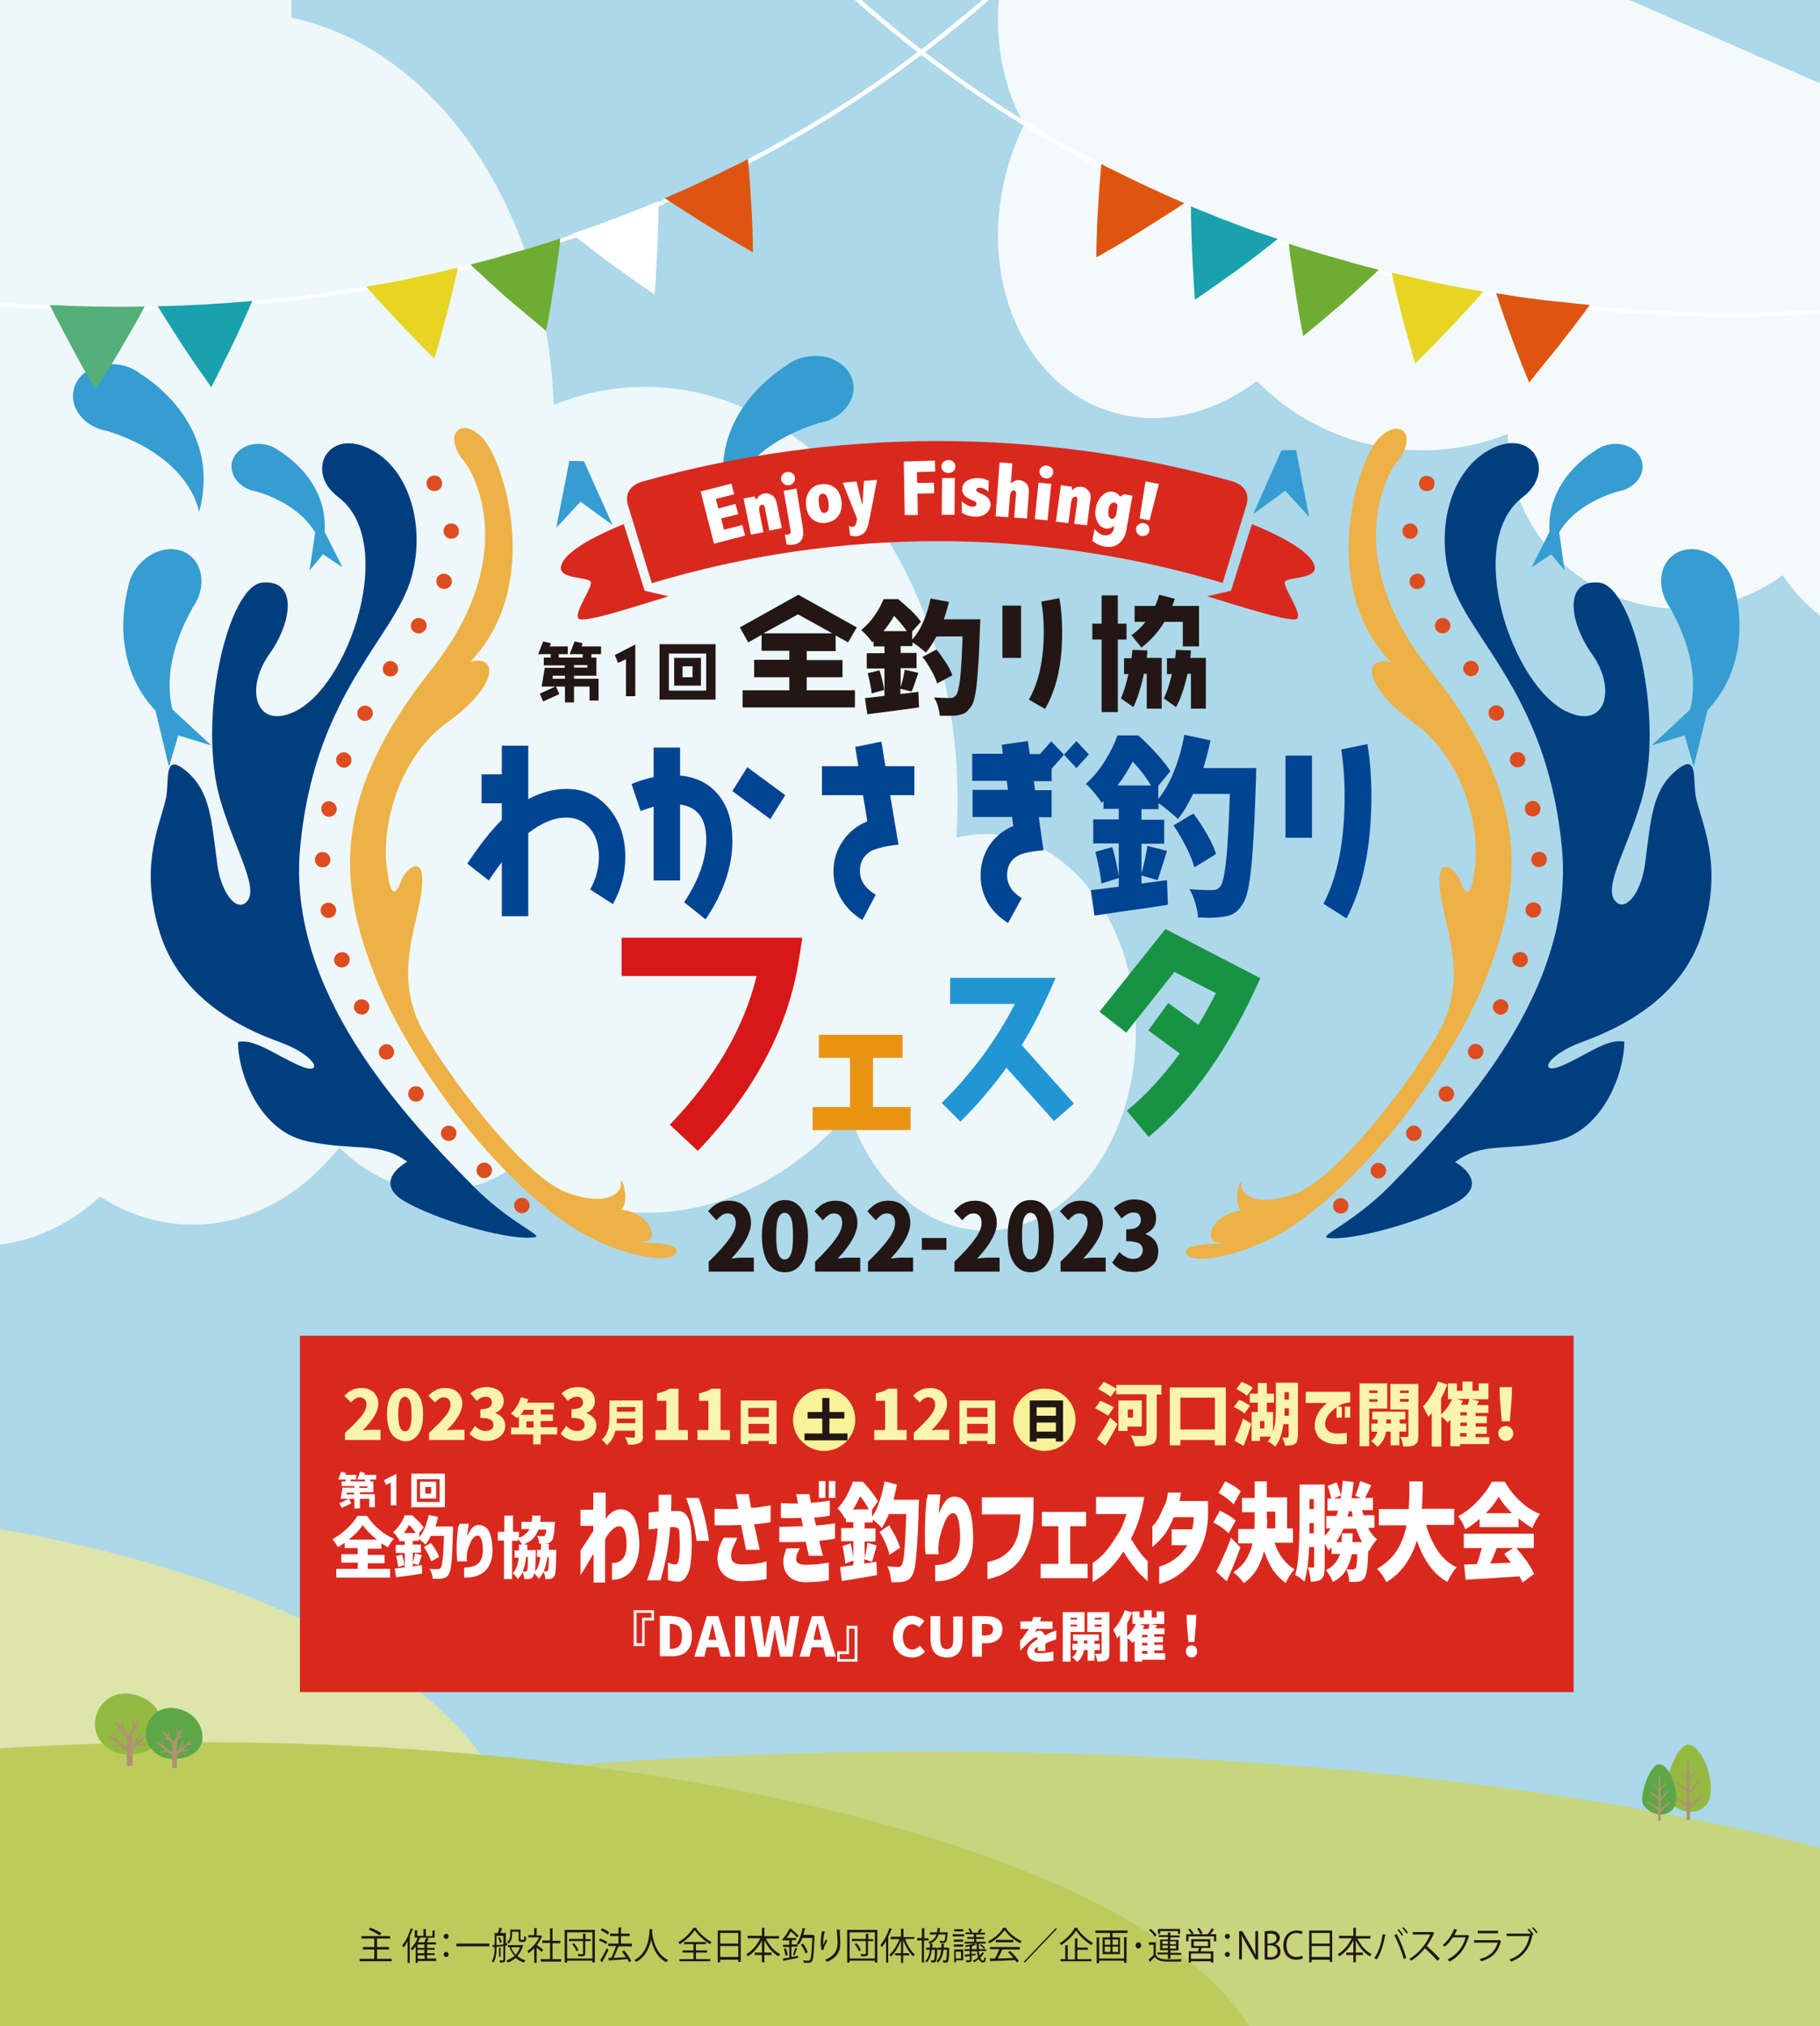 <?xml version="1.0" encoding="utf-8"?>
<!-- Generator: Adobe Illustrator 26.5.0, SVG Export Plug-In . SVG Version: 6.00 Build 0)  -->
<svg version="1.1" id="レイヤー_1" xmlns="http://www.w3.org/2000/svg" xmlns:xlink="http://www.w3.org/1999/xlink" x="0px"
	 y="0px" viewBox="0 0 585 651" style="enable-background:new 0 0 585 651;" xml:space="preserve">
<style type="text/css">
	.st0{fill:#ACD8E9;}
	.st1{fill:#DDE5AC;}
	.st2{fill:#C7D57F;}
	.st3{fill:#BBCC5D;}
	.st4{fill:#94B941;}
	.st5{fill:#B29271;}
	.st6{fill:#5DA748;}
	.st7{fill:#FFFFFF;fill-opacity:0.87;}
	.st8{fill:#FFFFFF;fill-opacity:0.79;}
	.st9{fill:#FFFFFF;}
	.st10{fill:#221714;}
	.st11{fill:#003E80;}
	.st12{fill:#EDB146;}
	.st13{fill:#DE4D1F;}
	.st14{fill:#014493;}
	.st15{fill:#D71718;}
	.st16{fill:#EA9313;}
	.st17{fill:#2096D5;}
	.st18{fill:#189343;}
	.st19{fill:#359DD1;}
	.st20{fill:#D9291E;}
	.st21{fill:#54AF78;}
	.st22{fill:#19A1AE;}
	.st23{fill:#E7D423;}
	.st24{fill:#6EAD31;}
	.st25{fill:#DE5511;}
	.st26{fill:#FAF4AF;}
	.st27{fill:#F8F299;}
</style>
<rect x="-439.5" y="-156.1" class="st0" width="1490.1" height="1561.9"/>
<path class="st1" d="M-361,597.3c0-63,118-114,263.5-114s263.5,51,263.5,114"/>
<path class="st2" d="M298.7,790.8c-230.9,0-418-51-418-114s187.1-114,418-114c230.9,0,418,51,418,114"/>
<path class="st3" d="M-280.5,673.8c0-63,154.2-114,344.4-114c190.2,0,344.4,51,344.4,114"/>
<path class="st4" d="M52.4,555.2c0.3,5.4-5.2,8.6-11.1,8.6c-6,0-10.8-4.4-10.8-9.8c0-5.4,4.5-10.4,10.8-9.8
	C47.2,544.9,52.1,548.7,52.4,555.2"/>
<polygon class="st5" points="44.7,560.3 46.5,558.6 48.6,558.4 48.6,558 47.1,558 48.2,557 47.9,556.7 44.1,559.6 45.3,556.8 
	44.9,556.6 43.2,560.4 42.6,560.9 42.5,557.5 43.1,556 44.9,555 44.7,554.7 43.5,555.2 44.7,552.3 44.3,552.1 43.2,554 42.8,552.4 
	42.4,552.4 42.7,555 41.5,557.3 39.6,555.4 39.4,553.1 39,553.1 39,554.8 37.3,553.1 37,553.6 38.9,555.9 37.6,555.8 37.5,556.1 
	39.4,556.5 40.8,558.3 40.7,561.3 37.8,559.2 36.9,557 36.5,557.2 37,558.7 34.9,557.2 34.7,557.6 38.2,560.6 36,561 36.1,561.4 
	38.7,561.1 40.7,562.7 40.7,567.4 42.6,567.4 42.6,562.4 44.1,560.9 44.1,561 46.9,560.7 46.9,560.3 "/>
<path class="st6" d="M65.1,558c0.2,4.5-4.3,7.2-9.3,7.2c-5,0-9-3.7-9-8.2c0-4.5,3.7-8.7,9-8.2C60.7,549.4,64.8,552.6,65.1,558"/>
<polygon class="st5" points="58.7,562.3 60.1,560.8 61.9,560.7 61.9,560.3 60.6,560.3 61.5,559.5 61.3,559.2 58.2,561.7 59.1,559.3 
	58.8,559.2 57.4,562.3 56.8,562.7 56.8,559.9 57.3,558.7 58.8,557.8 58.7,557.6 57.6,558 58.6,555.6 58.3,555.4 57.4,557 
	57.1,555.6 56.8,555.6 57,557.8 55.9,559.7 54.4,558.1 54.2,556.2 53.9,556.2 53.9,557.6 52.5,556.2 52.2,556.6 53.8,558.6 
	52.7,558.4 52.6,558.8 54.2,559.1 55.4,560.6 55.3,563.1 52.9,561.3 52.1,559.5 51.8,559.6 52.2,560.9 50.5,559.6 50.3,560 
	53.2,562.5 51.4,562.8 51.5,563.2 53.7,562.9 55.3,564.2 55.3,568.1 56.9,568.1 56.9,564 58.1,562.8 58.1,562.8 60.5,562.6 
	60.5,562.2 "/>
<path class="st4" d="M542.5,560.6c-3.7,0-8.5,13.7-6.8,17.1c1.7,3.4,8.5,6.8,12.7,2.3C552.5,575.4,547.7,560.6,542.5,560.6"/>
<polygon class="st5" points="547.5,577 547.2,576.5 543.2,579.9 543.1,576.4 546.7,572.1 546.4,571.8 543.1,575.3 543.1,571.9 
	545.5,568.9 545.3,568.7 543.1,571.2 543,565.9 542.3,565.9 542.2,571.1 539.9,569.2 539.7,569.4 542.2,571.7 542.2,574.8 
	538.9,572.5 538.6,572.9 542.2,575.7 542.2,579.4 537.7,576.6 537.4,577.1 542.1,580.5 542.1,584.8 543.2,584.8 543.2,581.1 "/>
<path class="st6" d="M533.2,566.9c-2.8,0-6.4,10.2-5.1,12.8c1.3,2.6,6.4,5.1,9.5,1.7C540.7,578,537.2,566.9,533.2,566.9"/>
<polygon class="st5" points="537,579.1 536.7,578.8 533.7,581.3 533.7,578.7 536.4,575.5 536.2,575.2 533.7,577.9 533.7,575.3 
	535.5,573.1 535.3,572.9 533.7,574.8 533.6,570.8 533.1,570.8 533.1,574.7 531.3,573.3 531.2,573.5 533.1,575.2 533,577.5 
	530.6,575.7 530.3,576 533,578.2 533,580.9 529.7,578.8 529.5,579.2 533,581.7 532.9,585 533.8,585 533.7,582.2 "/>
<path class="st7" d="M324.5-87.1c-6.5,20.9-4.2,41.9,4.7,57.6c-1.8,3.7-3.4,7.6-4.7,11.8c-6.5,20.9-4.2,41.9,4.7,57.6
	c-1.8,3.7-3.4,7.6-4.7,11.8c-11.1,35.5,3.4,71.6,32.6,80.6c15.9,4.9,32.9,0.7,46.9-9.9c13.5,13.8,32.3,22.3,53.1,22.3
	c9.8,0,19.1-1.9,27.6-5.3c0,0.5,0,0.9,0,1.4c0,30.3,24.7,54.8,55.3,54.8c12.4,0,23.8-4,33-10.8c11.4,17.3,34,29,60,29
	c21.9,0,41.4-8.3,53.8-21.3c5.7,2,11.9,3.1,18.3,3.1c8.3,0,16.2-1.8,23.3-5.1c12.8,8.5,29.7,13.7,48.1,13.7
	c37,0,67.6-20.8,72.1-47.8c9.8-3.1,18.3-8.8,24.9-16.3c7.9,20.7,28.1,35.4,51.7,35.4"/>
<path class="st8" d="M-275.8,136.7c0-67.1,37.7-122.6,86.6-131.5c9.3-39.7,37.3-68.5,70.4-68.5c8.2,0,16.1,1.8,23.5,5.1
	c16.9-41.9,50.2-70.5,88.7-70.5C48.8-128.7,93.7-69.3,93.7,4c0,0.6,0,1.1,0,1.7c46.3,9.7,82,61.2,84.3,124.4
	c9.3-3.8,19.1-5.8,29.4-5.8c55.4,0,100.4,59.4,100.4,132.7c0,4.1-0.2,8.2-0.4,12.2c3.1-0.8,6.2-1.2,9.5-1.2
	c26.6,0,48.2,28.5,48.2,63.7c0,35.2-21.6,63.7-48.2,63.7c-19.6,0-36.5-15.5-44-37.8c-17.6,20-40.4,32.1-65.4,32.1
	c-15.9,0-30.9-4.9-44.2-13.6c-8.3,5.2-17.8,7.6-27.6,6.3c-10-1.3-19.1-6.2-26.6-13.7c-12.3,15.4-28.9,24.8-47.1,24.8
	c-10.7,0-20.8-3.2-29.8-9c-11,10-24.3,15.8-38.7,15.8c-15.8,0-30.4-7.1-42-19c-10.1,7.8-21.8,12.2-34.4,12.2
	c-15.7,0-30.1-7-41.7-18.7c-11,28.3-33,47.9-58.5,49.1c-10.7,9-23.3,14.3-36.9,14.3c-9.6,0-18.8-2.6-27.2-7.4
	c-11.5,11.5-25.8,18.4-41.4,18.4"/>
<path class="st9" d="M-85.7,709.1c0-19.8,6.6-37.7,17.4-51.1c-3.5-11.4-5.4-23.6-5.4-36.4"/>
<path class="st9" d="M-115.5,123.3c-3-0.5-6.2-1-9.6-1.6c-6.7-1.2-13.6-2.5-20.6-4"/>
<path class="st10" d="M190.1,210.2v1.1h1.6v5.8h-7.2v1h7.9v7h-2.9v-4.5h-5v5.1h-2.9v-5.1h-2.9l1.1,2.4l-5.2,2.4l-1.1-2.5l5-2.3h-4.4
	l1-6h6.4v-0.8h-6.7v-2.5h2.2v-1.1H173c0.4-1.1,1-2.5,1.6-4.1l2.5,0.6l-0.4,1h5.8v2.5h-2.9v1.1h7.7v-1.1h-4.2c0.4-1.1,1-2.5,1.6-4.1
	l2.6,0.6l-0.4,1h6.3v2.5H190.1z M181.5,217.1h-3.8l-0.1,1h4V217.1z M188.8,213.7h-4.3v0.8h4.3V213.7z"/>
<path class="st10" d="M201.2,223.8v-12l-2.5,1.2l-1.1-2.5c1.5-0.8,3.7-1.9,6.6-3.4v16.6H201.2z"/>
<path class="st10" d="M212,207H230v17.8H212V207z M227,210H215v11.9H227V210z M216.7,211.4h8.6v8.9h-8.6V211.4z M222.6,214.1h-3.2
	v3.5h3.2V214.1z"/>
<g>
	<path class="st10" d="M121.1,629.4h4.8v0.8h-10.3v-0.8h4.7v-3h-3.6v-0.8h3.6v-2.7h-4.1v-0.8h9.2v0.8h-4.2v2.7h3.8v0.8h-3.8V629.4z
		 M119,619.4c1.2,0.4,2.8,1.2,3.6,1.8l-0.6,0.7c-0.8-0.6-2.3-1.4-3.5-1.9L119,619.4z"/>
	<path class="st10" d="M132.9,619.9c0,0.1-0.1,0.1-0.3,0.1c-0.3,0.8-0.6,1.6-1,2.4l0.3,0.1c0,0.1-0.1,0.1-0.2,0.2v8h-0.7v-6.9
		c-0.4,0.7-0.8,1.4-1.3,2c-0.1-0.2-0.3-0.6-0.4-0.8c1.1-1.2,2.1-3.3,2.7-5.4L132.9,619.9z M140.2,629.4v0.7h-5.9v0.6h-0.7v-5.3
		c-0.4,0.5-0.7,1-1.1,1.3c-0.1-0.2-0.4-0.4-0.5-0.6c0.9-0.8,1.8-2.2,2.3-3.6l0.9,0.3c0,0.1-0.1,0.1-0.3,0.1
		c-0.2,0.4-0.3,0.8-0.6,1.2h2.1c0.2-0.5,0.4-1.1,0.6-1.5l0.9,0.3c0,0.1-0.1,0.1-0.2,0.1c-0.1,0.3-0.3,0.7-0.5,1.1h2.9v0.7h-2.8v1.1
		h2.4v0.6h-2.4v1.1h2.4v0.6h-2.4v1.1H140.2z M139.9,620.2c0,0.1-0.1,0.1-0.2,0.2v2.2h-6.4v-2.4l1,0.1c0,0.1-0.1,0.1-0.2,0.2v1.5h2
		v-2.2l1,0.1c0,0.1-0.1,0.1-0.2,0.2v2h2.1v-1.7L139.9,620.2z M136.4,624.8h-2.2v1.1h2.2V624.8z M136.4,626.5h-2.2v1.1h2.2V626.5z
		 M134.3,629.4h2.2v-1.1h-2.2V629.4z"/>
	<path class="st10" d="M144.2,622.2c0,0.4-0.3,0.8-0.8,0.8s-0.8-0.4-0.8-0.8c0-0.5,0.3-0.8,0.8-0.8
		C143.9,621.3,144.2,621.7,144.2,622.2 M144.2,628c0,0.5-0.3,0.8-0.8,0.8s-0.8-0.4-0.8-0.8c0-0.4,0.3-0.8,0.8-0.8
		C143.9,627.2,144.2,627.5,144.2,628"/>
	<rect x="146.7" y="624.5" class="st10" width="10.6" height="0.9"/>
	<path class="st10" d="M163,625.1l-0.6,0.1v4.5c0,0.8-0.4,0.9-1.7,0.9c0-0.2-0.1-0.5-0.2-0.7c0.5,0,0.9,0,1.1,0c0.2,0,0.2,0,0.2-0.2
		v-4.4l-2.2,0.3c0,1.6-0.1,3.7-1,5c-0.1-0.1-0.4-0.3-0.5-0.4c0.8-1.3,0.9-3.1,0.9-4.6l-0.4,0c0,0.1-0.1,0.1-0.1,0.2l-0.3-0.8
		l0.8-0.1v-3.8h1c0.2-0.5,0.4-1.2,0.5-1.7l1,0.3c0,0.1-0.1,0.1-0.2,0.1c-0.1,0.4-0.3,0.9-0.5,1.3h1.8v3.4l0.5-0.1L163,625.1z
		 M159.6,621.9v3.1l2.2-0.2v-2.8H159.6z M160.7,624.3c-0.1-0.5-0.3-1.1-0.6-1.7l0.5-0.2c0.3,0.5,0.6,1.2,0.7,1.7L160.7,624.3z
		 M161.1,625.9c0,0.1-0.1,0.1-0.2,0.1v2.7h-0.5v-2.9L161.1,625.9z M167.7,624.9l0.5,0.2c0,0.1-0.1,0.1-0.1,0.1
		c-0.4,1.4-1,2.4-1.8,3.3c0.7,0.6,1.6,1.1,2.6,1.4c-0.2,0.2-0.4,0.5-0.5,0.7c-1-0.3-1.9-0.8-2.6-1.5c-0.8,0.7-1.7,1.2-2.6,1.5
		c-0.1-0.2-0.3-0.5-0.4-0.7c0.9-0.3,1.8-0.8,2.6-1.4c-0.7-0.8-1.2-1.7-1.6-2.7l0.5-0.1h-1V625h4.3L167.7,624.9z M164.6,620.7v0.9
		c0,0.9-0.2,2.1-1.1,2.9c-0.1-0.1-0.4-0.4-0.5-0.5c0.9-0.7,1-1.7,1-2.4V620h3.3v2.8c0,0.4,0,0.5,0.3,0.5h0.4c0.1,0,0.2,0,0.3,0
		c0.2-0.1,0.2-0.5,0.2-1.2c0.1,0.1,0.4,0.3,0.6,0.3c0,1.1,0,1.6-1,1.6h-0.6c-0.8,0-0.8-0.5-0.8-1.2v-2.1H164.6z M164.3,625.7
		c0.3,0.9,0.8,1.7,1.4,2.4c0.6-0.6,1.1-1.4,1.4-2.4H164.3z"/>
	<path class="st10" d="M174.3,622.1c0,0-0.1,0.1-0.1,0.1c-0.4,1-1,1.9-1.6,2.8c0.5,0.4,1.7,1.2,2,1.5l-0.5,0.7
		c-0.3-0.3-1.1-1-1.6-1.4v4.9h-0.8V626c-0.6,0.6-1.2,1.1-1.8,1.6c-0.1-0.2-0.3-0.6-0.4-0.7c1.4-0.9,3-2.6,3.8-4.4h-3.5v-0.7h1.9
		v-2.3l1,0.1c0,0.1-0.1,0.1-0.2,0.2v2.1h1.2l0.1,0L174.3,622.1z M177.6,629.5h2.8v0.8h-6.6v-0.8h3v-5.2h-2.5v-0.8h2.5v-3.9l1,0.1
		c0,0.1-0.1,0.1-0.2,0.2v3.7h2.5v0.8h-2.5V629.5z"/>
	<path class="st10" d="M181.5,620.1h9.7v10.5h-0.8v-0.6h-8.1v0.6h-0.8V620.1z M182.3,629.3h8.1v-8.4h-8.1V629.3z M189.9,623v0.7
		h-1.8v4c0,0.9-0.4,0.9-2.2,0.9c0-0.2-0.1-0.5-0.2-0.7c0.3,0,0.7,0,0.9,0c0.7,0,0.8,0,0.8-0.2v-4h-4.5V623h4.5v-1.7l1,0.1
		c0,0.1-0.1,0.1-0.2,0.2v1.5H189.9z M185.3,627c-0.2-0.7-0.8-1.6-1.4-2.3l0.6-0.3c0.6,0.7,1.2,1.6,1.4,2.2L185.3,627z"/>
	<path class="st10" d="M192.9,622.9c0.8,0.3,1.8,0.7,2.3,1.1l-0.4,0.7c-0.5-0.4-1.5-0.9-2.3-1.2L192.9,622.9z M192.9,629.9
		c0.6-0.9,1.5-2.5,2.1-3.9c0.5,0.4,0.5,0.5,0.6,0.5c-0.6,1.3-1.4,2.8-1.9,3.7c0,0.1,0.1,0.1,0.1,0.2c0,0.1,0,0.1-0.1,0.1
		L192.9,629.9z M193.5,619.6c0.8,0.3,1.8,0.8,2.3,1.3l-0.4,0.7c-0.5-0.4-1.5-1-2.3-1.3L193.5,619.6z M203.1,624.6v0.8h-4.5l0.4,0.1
		c0,0.1-0.1,0.1-0.3,0.1c-0.4,1-0.9,2.4-1.5,3.5c1.2-0.1,2.6-0.1,4-0.2c-0.4-0.6-0.9-1.3-1.3-1.8l0.7-0.4c0.9,1,1.9,2.5,2.3,3.4
		l-0.7,0.4c-0.1-0.3-0.3-0.6-0.5-1c-2.1,0.2-4.3,0.3-5.7,0.4c0,0.1-0.1,0.2-0.2,0.2l-0.3-1l1,0c0.5-1.1,1.1-2.6,1.5-3.8h-2.5v-0.8
		h3.3v-2.4h-2.7v-0.8h2.7v-2l1.1,0.1c0,0.1-0.1,0.2-0.3,0.2v1.7h2.8v0.8h-2.8v2.4H203.1z"/>
	<path class="st10" d="M209.8,620c0,0.1-0.1,0.2-0.2,0.2l0,0.3c0.1,1.7,0.8,7.3,5.2,9.3c-0.2,0.2-0.5,0.5-0.6,0.7
		c-3.1-1.5-4.4-4.8-4.9-7.3h0c-0.5,2.4-1.7,5.5-4.8,7.2c-0.1-0.2-0.4-0.4-0.6-0.6c4.8-2.5,4.8-8.4,4.9-10L209.8,620z"/>
	<path class="st10" d="M224,619.5c0,0.1-0.1,0.2-0.2,0.2c1.1,1.6,3.2,3.4,4.9,4.3c-0.2,0.2-0.4,0.5-0.5,0.7
		c-1.8-1.1-3.8-2.9-4.9-4.5c-0.9,1.5-2.8,3.3-4.8,4.5c-0.1-0.2-0.3-0.5-0.5-0.6c2-1.2,4-3.1,4.9-4.7L224,619.5z M223.7,627.4v2.1
		h4.6v0.7h-9.9v-0.7h4.5v-2.1h-3.5v-0.7h3.5v-2h-3V624h7v0.7h-3.2v2h3.6v0.7H223.7z"/>
	<path class="st10" d="M230.7,620.3h7.4v10.1h-0.8v-0.7h-5.8v0.8h-0.8V620.3z M237.3,621.1h-5.8v3.4h5.8V621.1z M231.5,628.8h5.8
		v-3.5h-5.8V628.8z"/>
	<path class="st10" d="M250.4,622.9h-4.2c1,2.1,2.7,4.1,4.6,5c-0.2,0.2-0.4,0.5-0.6,0.7c-1.8-1-3.4-2.9-4.5-5.1v3.9h2.3v0.8h-2.3
		v2.3h-0.8v-2.3h-2.3v-0.8h2.3v-3.9c-1.1,2.2-2.7,4-4.5,5.1c-0.1-0.2-0.4-0.5-0.5-0.7c1.8-1,3.5-3,4.5-5.1h-4.1v-0.8h4.6v-2.6l1,0.1
		c0,0.1-0.1,0.1-0.2,0.2v2.4h4.7V622.9z"/>
	<path class="st10" d="M254.4,625.5v3.3c0.7-0.1,1.4-0.2,2.1-0.4l0,0.7c-1.7,0.3-3.4,0.7-4.5,0.9c0,0.1-0.1,0.1-0.1,0.2l-0.3-0.9
		l2.1-0.3v-3.4h-2v-0.7h2v-1.4h-1.3v-0.3c-0.2,0.2-0.3,0.3-0.5,0.5c-0.1-0.2-0.4-0.4-0.5-0.5c1.1-1.1,1.9-2.5,2.4-3.5l0.9,0.1
		c0,0.1-0.1,0.1-0.2,0.2l0,0c0.8,0.6,1.7,1.5,2.2,2l-0.5,0.6c-0.4-0.6-1.3-1.4-2-2c-0.4,0.7-0.8,1.4-1.4,2.1h3.1v0.7h-1.4v1.4h1.9
		v0.7H254.4z M252.5,628.4c-0.1-0.6-0.3-1.5-0.5-2.2l0.6-0.2c0.3,0.7,0.5,1.6,0.6,2.2L252.5,628.4z M256.3,626.2
		c0,0.1-0.1,0.1-0.2,0.1c-0.2,0.6-0.5,1.5-0.7,2l-0.5-0.2c0.2-0.6,0.5-1.6,0.7-2.2L256.3,626.2z M261.4,621.8l0.4,0.1
		c0,0.1,0,0.2,0,0.3c-0.2,5.6-0.4,7.5-0.8,8c-0.3,0.4-0.6,0.5-1.5,0.5c-0.3,0-0.7,0-1.1,0c0-0.2-0.1-0.6-0.3-0.8
		c0.7,0.1,1.4,0.1,1.7,0.1c0.2,0,0.4,0,0.5-0.2c0.4-0.4,0.6-2.2,0.8-7.1h-3.2c-0.3,0.9-0.8,1.7-1.2,2.2c-0.1-0.1-0.4-0.3-0.6-0.5
		c0.9-1.1,1.5-3,1.9-4.9l1,0.2c0,0.1-0.1,0.1-0.3,0.1c-0.1,0.7-0.3,1.3-0.5,1.9h3.1L261.4,621.8z M258.1,624.5
		c0.7,0.9,1.3,2,1.5,2.8l-0.7,0.4c-0.2-0.8-0.8-2-1.5-2.8L258.1,624.5z"/>
	<path class="st10" d="M264.1,626.6c-0.2-0.6-0.3-1.6-0.3-2.2c0-1.1,0.1-2.4,0.4-3.9l1.1,0.2c0,0.2-0.2,0.2-0.3,0.2
		c-0.2,1-0.4,2.5-0.4,3.5c0,0.3,0,0.5,0,0.6c0.2-0.6,0.7-1.4,0.9-1.9c0.1,0.2,0.3,0.4,0.4,0.5c-0.8,1.6-1.1,2-1.1,2.5
		c0,0.1,0,0.2,0,0.3L264.1,626.6z M270.2,620.1c0,0.1-0.1,0.2-0.3,0.3c0.1,1,0.2,2.8,0.2,4.1c0,2.3-0.8,4.4-4.3,5.9
		c-0.1-0.2-0.4-0.5-0.6-0.7c3.1-1.2,4-3.2,4-5.2c0-1.5-0.1-3.2-0.3-4.5L270.2,620.1z"/>
	<path class="st10" d="M272.3,620.1h9.7v10.5h-0.8v-0.6h-8.1v0.6h-0.8V620.1z M273.1,629.3h8.1v-8.4h-8.1V629.3z M280.7,623v0.7H279
		v4c0,0.9-0.4,0.9-2.2,0.9c0-0.2-0.1-0.5-0.2-0.7c0.3,0,0.7,0,0.9,0c0.7,0,0.8,0,0.8-0.2v-4h-4.5V623h4.5v-1.7l1,0.1
		c0,0.1-0.1,0.1-0.2,0.2v1.5H280.7z M276.1,627c-0.2-0.7-0.8-1.6-1.4-2.3l0.6-0.3c0.6,0.7,1.2,1.6,1.4,2.2L276.1,627z"/>
	<path class="st10" d="M286.8,619.9c0,0.1-0.1,0.1-0.3,0.1c-0.3,0.8-0.7,1.7-1.1,2.5l0.3,0.1c0,0.1-0.1,0.1-0.2,0.1v7.9h-0.7v-6.9
		c-0.4,0.8-0.9,1.4-1.4,2c-0.1-0.2-0.3-0.6-0.4-0.8c1.1-1.2,2.2-3.3,2.9-5.4L286.8,619.9z M293.9,623h-3c0.7,2,1.9,4,3.2,5
		c-0.2,0.1-0.4,0.4-0.6,0.6c-1.2-1.1-2.4-3.1-3.2-5.2v4.2h1.9v0.7h-1.9v2.4h-0.7v-2.4h-1.9v-0.7h1.9v-4.1c-0.8,2.1-2,4.1-3.2,5.2
		c-0.1-0.2-0.4-0.5-0.6-0.6c1.3-1,2.5-3,3.3-5h-2.8v-0.8h3.3v-2.6l1,0.1c0,0.1-0.1,0.1-0.2,0.2v2.4h3.5V623z"/>
	<path class="st10" d="M298.4,623.5H297v7.1h-0.7v-7.1h-1.5v-0.8h1.5v-3.2l1,0.1c0,0.1-0.1,0.1-0.2,0.2v3h1.4V623.5z M300.9,625.9
		l0.4,0c0,0.2-0.1,3.9-0.5,4.4c-0.2,0.2-0.3,0.3-1.4,0.3c0-0.2-0.1-0.5-0.2-0.7c0.3,0,0.6,0,0.7,0c0.1,0,0.2,0,0.3-0.1
		c0.2-0.2,0.3-1,0.3-3.3h-1c-0.2,1.6-0.6,3.1-1.7,4.1c-0.1-0.2-0.3-0.4-0.4-0.5c0.9-0.8,1.3-2.1,1.5-3.6h-1.2v-0.7h1.2
		c0-0.4,0-0.8,0.1-1.3l0.9,0.1c0,0.1-0.1,0.1-0.2,0.2c0,0.3,0,0.7-0.1,1h1.1L300.9,625.9z M304.6,620.9c0,0.1,0,0.2,0,0.2
		c-0.3,3.1-0.4,3.2-1.7,3.2c-0.2,0-0.5,0-0.7,0c0-0.2-0.1-0.5-0.2-0.7c0.5,0,0.9,0.1,1.1,0.1c0.2,0,0.3,0,0.4-0.1
		c0.2-0.2,0.3-0.7,0.4-2h-2.2c-0.4,1.3-1.2,2.3-2.9,3c-0.1-0.2-0.3-0.4-0.4-0.6c1.5-0.5,2.2-1.3,2.6-2.4h-2.1v-0.7h2.3
		c0.1-0.4,0.1-0.9,0.1-1.4l1,0.1c0,0.1-0.1,0.2-0.2,0.2c0,0.4-0.1,0.8-0.1,1.1h2.3l0.2,0L304.6,620.9z M304.7,625.9l0.4,0
		c0,0.3,0,3.9-0.4,4.4c-0.2,0.3-0.4,0.3-1.5,0.3c0-0.2-0.1-0.5-0.2-0.7c0.4,0,0.7,0,0.8,0c0.1,0,0.2,0,0.3-0.1
		c0.1-0.2,0.2-1,0.3-3.3h-1.1c-0.2,1.6-0.7,3.1-1.8,4.1c-0.1-0.2-0.3-0.4-0.5-0.5c1-0.8,1.4-2.1,1.5-3.6h-1.1v-0.7h1.2
		c0-0.4,0-0.8,0.1-1.3l0.9,0.1c0,0.1-0.1,0.1-0.2,0.2c0,0.3,0,0.7-0.1,1H304.7z"/>
	<path class="st10" d="M309.9,622.2h-3.7v-0.7h3.7V622.2z M309.6,626.4v3.5h-2.3v0.6h-0.6v-4.1H309.6z M306.6,623.2h3v0.7h-3V623.2z
		 M306.6,624.8h3v0.7h-3V624.8z M309.6,620.6h-2.9v-0.7h2.9V620.6z M308.9,627.1h-1.7v2.2h1.7V627.1z M314.6,627
		c0.1,0.5,0.2,1,0.3,1.4c0.3-0.4,0.6-0.7,0.8-1.1l0.7,0.3c0,0.1-0.1,0.1-0.2,0.1c-0.3,0.5-0.6,0.9-1.1,1.4c0.3,0.6,0.6,0.9,0.9,0.9
		c0.2,0,0.3-0.3,0.4-1.1c0.1,0.1,0.4,0.2,0.5,0.3c-0.1,1.1-0.4,1.4-0.9,1.4c-0.6,0-1-0.4-1.4-1.1c-0.5,0.4-1,0.7-1.5,1
		c-0.1-0.1-0.3-0.3-0.4-0.5c0.6-0.3,1.2-0.6,1.7-1.1c-0.2-0.5-0.3-1.2-0.4-1.9h-1.7v0.9l1.3-0.2l0,0.5l-1.3,0.2v1.3
		c0,0.8-0.3,0.8-1.7,0.8c0-0.2-0.1-0.4-0.2-0.6c0.3,0,0.5,0,0.7,0c0.5,0,0.6,0,0.6-0.2v-1.2l-1.3,0.2c0,0.1-0.1,0.1-0.1,0.2
		l-0.3-0.8c0.5-0.1,1.1-0.1,1.7-0.2v-1h-1.7v-0.6h1.7v-0.9c-0.4,0.1-0.9,0.1-1.3,0.2c0-0.1-0.1-0.4-0.2-0.5c1-0.1,2.2-0.4,2.9-0.6
		l0.6,0.5c0,0-0.1,0-0.1,0c0,0-0.1,0-0.1,0c-0.3,0.1-0.7,0.2-1.1,0.3v1h1.6c-0.1-0.5-0.1-1.1-0.1-1.8l0.9,0c0,0.1-0.1,0.2-0.2,0.2
		c0,0.6,0,1.1,0.1,1.6h2.3v0.6H314.6z M313,622.3v-0.8h-2.6v-0.6h1.5c-0.1-0.3-0.4-0.8-0.7-1.1l0.6-0.2c0.3,0.4,0.6,0.9,0.8,1.2
		c-0.1,0-0.2,0.1-0.4,0.2h2.4l-0.3-0.1c0.2-0.3,0.5-0.9,0.7-1.2l0.8,0.3c0,0.1-0.1,0.1-0.2,0.1c-0.2,0.3-0.4,0.6-0.6,0.9h1.6v0.6
		h-2.8v0.8h2.5v0.6h-2.5v0.9h3v0.6h-6.8v-0.6h3.1v-0.9h-2.2v-0.6H313z M316.2,626.2c-0.3-0.4-0.8-0.9-1.3-1.2l0.4-0.3
		c0.5,0.3,1,0.8,1.3,1.1L316.2,626.2z"/>
	<path class="st10" d="M323.6,619.5c0,0.1-0.1,0.2-0.2,0.2c1.1,1.6,3.2,3.2,5,4c-0.2,0.2-0.4,0.5-0.5,0.7c-1.8-0.9-3.9-2.6-5-4.2
		c-1,1.5-2.9,3.2-4.9,4.2c-0.1-0.2-0.3-0.5-0.4-0.6c2-1,4-2.8,4.9-4.4L323.6,619.5z M318.2,626.4v-0.8h9.6v0.8h-5.5l0.1,0
		c0,0.1-0.1,0.1-0.3,0.1c-0.3,0.8-0.9,1.9-1.4,2.8c1.5,0,3.3-0.1,5-0.2c-0.5-0.6-1.1-1.3-1.7-1.8l0.7-0.4c1.1,1,2.2,2.3,2.8,3.2
		l-0.7,0.5c-0.1-0.3-0.3-0.5-0.6-0.8c-2.8,0.2-5.7,0.3-7.6,0.3c0,0.1-0.1,0.2-0.2,0.2l-0.3-1c0.5,0,1,0,1.7,0c0.5-0.9,1-2,1.4-3
		H318.2z M320.1,623.3h5.6v0.8h-5.6V623.3z"/>
	<polygon class="st10" points="329.1,630.3 339.4,619.5 339.7,619.8 329.4,630.6 	"/>
	<path class="st10" d="M346.5,619.5c0,0.1-0.1,0.2-0.2,0.2c1.1,1.7,3.2,3.6,5,4.6c-0.2,0.2-0.4,0.5-0.5,0.7c-1.8-1.1-3.9-3-4.9-4.7
		c-0.9,1.6-2.9,3.5-4.8,4.7c-0.1-0.2-0.3-0.4-0.5-0.6c2-1.2,4-3.3,4.9-5L346.5,619.5z M346.3,626.4v3.1h4.5v0.7h-9.9v-0.7h1.5V625
		l1,0.1c0,0.1-0.1,0.1-0.2,0.2v4.3h2.3v-6.8l1,0.1c0,0.1-0.1,0.1-0.2,0.2v2.7h3.4v0.7H346.3z"/>
	<path class="st10" d="M352.2,620.3h10.2v0.8h-4.8v1.4h2.4v5.4h-5.6v-5.4h2.4v-1.4h-4.7V620.3z M361.3,629.1v-6.7l1,0.1
		c0,0.1-0.1,0.1-0.2,0.2v8h-0.8v-0.7h-8v0.8h-0.8v-8.3l1,0.1c0,0.1-0.1,0.1-0.2,0.2v6.5H361.3z M355.1,624.9h1.8v-1.7h-1.8V624.9z
		 M355.1,627.2h1.8v-1.7h-1.8V627.2z M359.4,623.2h-1.8v1.7h1.8V623.2z M359.4,625.5h-1.8v1.7h1.8V625.5z"/>
	<path class="st10" d="M366.8,625.1c0,0.5-0.4,1-0.9,1s-0.9-0.4-0.9-1c0-0.5,0.4-1,0.9-1C366.4,624.1,366.8,624.5,366.8,625.1"/>
	<path class="st10" d="M371.5,624.3v3.9c0.9,1.4,2.6,1.4,4.7,1.4c1.3,0,2.7,0,3.6-0.1c-0.1,0.2-0.2,0.5-0.2,0.8c-0.8,0-2.1,0-3.2,0
		c-2.5,0-4.1,0-5.2-1.5c-0.5,0.5-1.1,1.1-1.5,1.5c0,0.1,0,0.1-0.1,0.2l-0.4-0.9c0.5-0.4,1.1-0.9,1.6-1.4v-3.3h-1.5v-0.8H371.5z
		 M369.9,619.8c0.7,0.6,1.5,1.4,1.9,2l-0.6,0.5c-0.3-0.6-1.1-1.5-1.9-2.1L369.9,619.8z M375.4,629.3v-1.3H372v-0.6h3.4v-0.8h-2.5
		v-3.4h2.5v-0.8h-3v-0.6h3v-0.9l1,0.1c0,0.1-0.1,0.1-0.2,0.2v0.7h3v0.6h-3v0.8h2.6v3.4h-2.6v0.8h3.5v0.6h-3.5v1.3H375.4z
		 M372.9,620.5v0.9h-0.7v-1.6h7.1v1.6h-0.7v-0.9H372.9z M373.6,624.6h1.8v-0.9h-1.8V624.6z M373.6,626h1.8v-0.9h-1.8V626z
		 M378,623.8h-1.9v0.9h1.9V623.8z M378,625.2h-1.9v0.9h1.9V625.2z"/>
	<path class="st10" d="M390.3,620c0,0.1-0.1,0.1-0.2,0.1c-0.3,0.4-0.7,1-1.1,1.4h1.9v2.3h-0.7v-1.6h-8.2v1.6h-0.7v-2.3h1.7
		c-0.2-0.4-0.7-1.1-1.1-1.5l0.6-0.3c0.4,0.5,0.9,1.1,1.2,1.5l-0.6,0.3h5.1l0,0c0.4-0.5,1-1.3,1.3-1.9L390.3,620z M389.1,625.9h-2.9
		c-0.1,0.3-0.2,0.7-0.3,1.1h4.1v3.6h-0.8v-0.4h-6.4v0.4h-0.7V627h3c0.1-0.3,0.2-0.7,0.3-1.1h-2.5v-2.8h6.1V625.9z M389.2,627.7h-6.4
		v1.7h6.4V627.7z M383.7,625.3h4.6v-1.5h-4.6V625.3z M385.5,619.5c0.4,0.5,0.8,1.2,1,1.7l-0.7,0.3c-0.2-0.5-0.6-1.2-1-1.8
		L385.5,619.5z"/>
	<path class="st10" d="M395.3,622.2c0,0.4-0.3,0.8-0.8,0.8s-0.8-0.4-0.8-0.8c0-0.5,0.3-0.8,0.8-0.8
		C395,621.3,395.3,621.7,395.3,622.2 M395.3,628c0,0.5-0.3,0.8-0.8,0.8s-0.8-0.4-0.8-0.8c0-0.4,0.3-0.8,0.8-0.8
		C395,627.2,395.3,627.5,395.3,628"/>
	<path class="st10" d="M404.5,629.6h-1l-2.8-4.8c-0.6-1-1.1-2-1.6-3l0,0c0.1,1.2,0.1,2.2,0.1,3.8v4h-0.9v-9.1h1l2.8,4.8
		c0.6,1.1,1.1,2,1.5,3l0,0c-0.1-1.3-0.1-2.4-0.1-3.8v-4h0.9V629.6z"/>
	<path class="st10" d="M409.8,624.7c0.8,0.2,1.8,0.9,1.8,2.3c0,0.8-0.3,1.4-0.7,1.8c-0.6,0.6-1.5,0.9-2.8,0.9
		c-0.7,0-1.3-0.1-1.6-0.1v-9c0.5-0.1,1.2-0.2,1.9-0.2c1.1,0,1.8,0.2,2.3,0.7c0.4,0.4,0.7,0.9,0.7,1.6
		C411.3,623.6,410.7,624.4,409.8,624.7L409.8,624.7z M408.4,624.4c1.2,0,1.9-0.7,1.9-1.6v0c0-1.1-0.8-1.5-1.9-1.5
		c-0.5,0-0.8,0-1,0.1v3.1H408.4z M407.4,628.8c0.2,0,0.5,0.1,0.9,0.1c1.2,0,2.3-0.5,2.3-1.9c0-1.4-1.1-1.9-2.3-1.9h-0.9V628.8z"/>
	<path class="st10" d="M418.8,629.3c-0.4,0.2-1.2,0.4-2.2,0.4c-2.2,0-4.1-1.5-4.1-4.6c0-2.9,1.8-4.8,4.3-4.8c1,0,1.6,0.2,1.9,0.4
		l-0.3,0.8c-0.4-0.2-1-0.4-1.6-0.4c-2,0-3.3,1.4-3.3,3.9c0,2.4,1.2,3.8,3.3,3.8c0.7,0,1.3-0.2,1.8-0.4L418.8,629.3z"/>
	<path class="st10" d="M420.8,620.3h7.4v10.1h-0.8v-0.7h-5.8v0.8h-0.8V620.3z M427.4,621.1h-5.8v3.4h5.8V621.1z M421.6,628.8h5.8
		v-3.5h-5.8V628.8z"/>
	<path class="st10" d="M440.5,622.9h-4.2c1,2.1,2.7,4.1,4.6,5c-0.2,0.2-0.4,0.5-0.6,0.7c-1.8-1-3.4-2.9-4.5-5.1v3.9h2.3v0.8h-2.3
		v2.3H435v-2.3h-2.3v-0.8h2.3v-3.9c-1.1,2.2-2.7,4-4.5,5.1c-0.1-0.2-0.4-0.5-0.5-0.7c1.8-1,3.5-3,4.5-5.1h-4.1v-0.8h4.6v-2.6l1,0.1
		c0,0.1-0.1,0.1-0.2,0.2v2.4h4.7V622.9z"/>
	<path class="st10" d="M445.5,621.7c0,0.1-0.1,0.2-0.3,0.2c-0.5,2.9-1.4,5.9-2.7,7.7c-0.2-0.2-0.5-0.3-0.8-0.4
		c1.3-1.6,2.3-4.7,2.7-7.7L445.5,621.7z M451.2,629.5c-0.5-2.1-1.9-5.5-3-7.7l0.7-0.4c1.2,2.1,2.5,5.5,3.1,7.7L451.2,629.5z
		 M449.6,619.9c0.5,0.5,1.1,1.2,1.4,1.8l-0.4,0.3c-0.3-0.5-0.9-1.3-1.4-1.8L449.6,619.9z M451.1,619.2c0.5,0.5,1.1,1.2,1.4,1.8
		l-0.4,0.3c-0.3-0.5-0.9-1.3-1.4-1.8L451.1,619.2z"/>
	<path class="st10" d="M461,621.1c0,0.1-0.1,0.1-0.1,0.1c-0.6,1.5-1.4,2.8-2.3,4.1c1.2,1,3.1,2.8,4.2,4.1L462,630c-1-1.2-2.9-3-4-4
		c-1,1.3-2.7,3-4.4,4c-0.1-0.2-0.4-0.5-0.6-0.6c3.2-1.8,5.7-5.2,6.7-7.8h-5.6v-0.8h6.1l0.2-0.1L461,621.1z"/>
	<path class="st10" d="M472.3,622.1c0,0.1-0.1,0.1-0.2,0.2c-1.2,3.9-3.1,6.4-6.2,8c-0.1-0.2-0.4-0.5-0.6-0.7c3-1.5,4.9-3.9,5.8-7.1
		H467c-0.7,1.1-1.5,2.1-2.6,3c-0.2-0.2-0.4-0.4-0.7-0.5c1.6-1.3,2.9-3.1,3.7-5.2l1.1,0.3c0,0.1-0.2,0.2-0.3,0.2
		c-0.2,0.5-0.5,1-0.7,1.5h4l0.1-0.1L472.3,622.1z"/>
	<path class="st10" d="M482.5,623.7c0,0-0.1,0.1-0.1,0.1c-0.9,3.6-2.9,5.4-6.3,6.4c-0.1-0.2-0.3-0.5-0.5-0.7c3.1-0.8,5-2.5,5.8-5.3
		h-7.6v-0.8h7.9l0.1-0.1L482.5,623.7z M481.5,621.2h-6.5v-0.8h6.5V621.2z"/>
	<path class="st10" d="M492.1,621.3c-0.3-0.4-0.8-0.9-1.1-1.3l0.4-0.3c0.5,0.5,1.1,1.2,1.5,1.7l-0.2,0.2l0.1,0
		c0,0.1-0.1,0.1-0.2,0.1c-0.9,4.5-3.1,7.2-6.9,8.6c-0.1-0.2-0.4-0.5-0.5-0.7c3.6-1.2,5.7-3.9,6.4-7.5h-7.3v-0.8h7.6L492.1,621.3
		L492.1,621.3z M493.8,621.2c-0.3-0.5-0.9-1.3-1.4-1.7l0.4-0.3c0.5,0.5,1.1,1.2,1.4,1.7L493.8,621.2z"/>
</g>
<path class="st10" d="M227.8,405.4c2.9-2.8,5.1-5.2,6.5-7.2c1.5-2,2.2-3.7,2.2-5.2c0-1-0.2-1.8-0.7-2.3c-0.5-0.6-1.1-0.8-2-0.8
	c-0.7,0-1.3,0.2-1.8,0.6c-0.6,0.4-1.1,0.9-1.7,1.6l-2.7-2.9c1.1-1.2,2.1-2.1,3.2-2.6c1.1-0.6,2.3-0.8,3.7-0.8c1.3,0,2.5,0.3,3.6,0.9
	c1,0.6,1.8,1.4,2.4,2.5c0.6,1.1,0.9,2.3,0.9,3.7c0,3.2-2.1,7-6.3,11.5c1.4-0.2,2.5-0.3,3.4-0.3h3.8v4.5h-14.5V405.4z"/>
<path class="st10" d="M248.4,407.5c-1.1-0.9-2-2.2-2.6-4c-0.6-1.8-0.9-3.9-0.9-6.4c0-2.5,0.3-4.6,0.9-6.3c0.6-1.7,1.5-3,2.6-3.9
	c1.1-0.9,2.4-1.3,3.9-1.3c1.5,0,2.8,0.4,3.9,1.3c1.1,0.9,2,2.1,2.6,3.9c0.6,1.7,0.9,3.8,0.9,6.3c0,2.5-0.3,4.6-0.9,6.4
	c-0.6,1.8-1.5,3.1-2.6,4c-1.1,0.9-2.4,1.3-3.9,1.3C250.8,408.8,249.5,408.4,248.4,407.5 M254.2,403c0.5-1.1,0.7-3.1,0.7-5.9
	c0-2.8-0.2-4.8-0.7-5.8c-0.5-1.1-1.1-1.6-2-1.6c-0.8,0-1.5,0.5-2,1.6c-0.5,1.1-0.7,3-0.7,5.8c0,2.8,0.2,4.8,0.7,5.9
	c0.5,1.1,1.1,1.7,2,1.7C253.1,404.7,253.8,404.1,254.2,403"/>
<path class="st10" d="M262,405.4c2.9-2.8,5.1-5.2,6.5-7.2c1.5-2,2.2-3.7,2.2-5.2c0-1-0.2-1.8-0.7-2.3c-0.5-0.6-1.1-0.8-2-0.8
	c-0.7,0-1.3,0.2-1.8,0.6c-0.6,0.4-1.1,0.9-1.7,1.6l-2.7-2.9c1.1-1.2,2.1-2.1,3.2-2.6c1.1-0.6,2.3-0.8,3.7-0.8c1.3,0,2.5,0.3,3.6,0.9
	c1,0.6,1.8,1.4,2.4,2.5c0.6,1.1,0.9,2.3,0.9,3.7c0,3.2-2.1,7-6.3,11.5c1.4-0.2,2.5-0.3,3.4-0.3h3.8v4.5H262V405.4z"/>
<path class="st10" d="M279,405.4c2.9-2.8,5.1-5.2,6.5-7.2c1.5-2,2.2-3.7,2.2-5.2c0-1-0.2-1.8-0.7-2.3c-0.5-0.6-1.1-0.8-2-0.8
	c-0.7,0-1.3,0.2-1.8,0.6c-0.6,0.4-1.1,0.9-1.7,1.6l-2.7-2.9c1.1-1.2,2.1-2.1,3.2-2.6c1.1-0.6,2.3-0.8,3.7-0.8c1.3,0,2.5,0.3,3.6,0.9
	c1,0.6,1.8,1.4,2.4,2.5c0.6,1.1,0.9,2.3,0.9,3.7c0,3.2-2.1,7-6.3,11.5c1.4-0.2,2.5-0.3,3.4-0.3h3.8v4.5H279V405.4z"/>
<rect x="296.3" y="397.8" class="st10" width="7.9" height="3.8"/>
<path class="st10" d="M306.8,405.4c2.9-2.8,5.1-5.2,6.5-7.2c1.5-2,2.2-3.7,2.2-5.2c0-1-0.2-1.8-0.7-2.3c-0.5-0.6-1.1-0.8-2-0.8
	c-0.7,0-1.3,0.2-1.8,0.6c-0.6,0.4-1.1,0.9-1.7,1.6l-2.7-2.9c1.1-1.2,2.1-2.1,3.2-2.6c1.1-0.6,2.3-0.8,3.7-0.8c1.3,0,2.5,0.3,3.6,0.9
	c1,0.6,1.8,1.4,2.4,2.5c0.6,1.1,0.9,2.3,0.9,3.7c0,3.2-2.1,7-6.3,11.5c1.4-0.2,2.5-0.3,3.4-0.3h3.8v4.5h-14.5V405.4z"/>
<path class="st10" d="M327.4,407.5c-1.1-0.9-2-2.2-2.6-4c-0.6-1.8-0.9-3.9-0.9-6.4c0-2.5,0.3-4.6,0.9-6.3c0.6-1.7,1.5-3,2.6-3.9
	c1.1-0.9,2.4-1.3,3.9-1.3c1.5,0,2.8,0.4,3.9,1.3c1.1,0.9,2,2.1,2.6,3.9c0.6,1.7,0.9,3.8,0.9,6.3c0,2.5-0.3,4.6-0.9,6.4
	c-0.6,1.8-1.5,3.1-2.6,4c-1.1,0.9-2.4,1.3-3.9,1.3C329.8,408.8,328.5,408.4,327.4,407.5 M333.2,403c0.5-1.1,0.7-3.1,0.7-5.9
	c0-2.8-0.2-4.8-0.7-5.8c-0.5-1.1-1.1-1.6-2-1.6c-0.8,0-1.5,0.5-2,1.6c-0.5,1.1-0.7,3-0.7,5.8c0,2.8,0.2,4.8,0.7,5.9
	c0.5,1.1,1.1,1.7,2,1.7C332.1,404.7,332.7,404.1,333.2,403"/>
<path class="st10" d="M340.9,405.4c2.9-2.8,5.1-5.2,6.5-7.2c1.5-2,2.2-3.7,2.2-5.2c0-1-0.2-1.8-0.7-2.3c-0.5-0.6-1.1-0.8-2-0.8
	c-0.7,0-1.3,0.2-1.8,0.6c-0.6,0.4-1.1,0.9-1.7,1.6l-2.7-2.9c1.1-1.2,2.1-2.1,3.2-2.6c1.1-0.6,2.3-0.8,3.7-0.8c1.3,0,2.5,0.3,3.6,0.9
	c1,0.6,1.8,1.4,2.4,2.5c0.6,1.1,0.9,2.3,0.9,3.7c0,3.2-2.1,7-6.3,11.5c1.4-0.2,2.5-0.3,3.4-0.3h3.8v4.5h-14.5V405.4z"/>
<path class="st10" d="M357.5,405.7l2.3-3.4c1.4,1.4,2.9,2.2,4.3,2.2c1,0,1.8-0.2,2.3-0.7s0.9-1.1,0.9-1.9c0-0.7-0.1-1.2-0.4-1.7
	c-0.3-0.4-0.8-0.8-1.6-1c-0.8-0.2-1.9-0.4-3.3-0.4v-3.8c1.7,0,2.9-0.2,3.6-0.8c0.7-0.5,1.1-1.2,1.1-2.2c0-0.8-0.2-1.3-0.6-1.8
	c-0.4-0.4-1-0.6-1.8-0.6c-0.7,0-1.3,0.2-1.9,0.5c-0.6,0.3-1.2,0.8-1.9,1.4l-2.5-3.3c1-0.9,2-1.6,3.1-2.1c1.1-0.5,2.2-0.7,3.4-0.7
	c2.2,0,3.9,0.5,5.2,1.6c1.3,1.1,1.9,2.6,1.9,4.5c0,1.1-0.3,2.1-0.8,2.9c-0.6,0.8-1.4,1.5-2.5,2v0.2c1.2,0.4,2.2,1.1,2.9,2
	c0.7,0.9,1.1,2.1,1.1,3.5c0,1.3-0.3,2.5-1,3.5c-0.7,1-1.6,1.7-2.8,2.3c-1.2,0.5-2.5,0.8-3.9,0.8
	C361.5,408.8,359.2,407.8,357.5,405.7"/>
<path class="st11" d="M152,381c-22.6-22.9-60-62.8-55.5-109c4.4-46.2,27.1-64.5,34.4-82.6c6.2-15.2,2.8-35.8-10-44
	c-14.8-9.4-23.5,5.8-12.2,14.3c19.2,14.5,3.5,60.9-14.1,69c-12.5,5.8-15.9-7.4-8.1-18.4c7.8-11,8.9-24.2-2.2-23.1
	c-11.1,1.1-21.2,44.4-13.3,70.5c5,16.5,12.9,28.6,7.8,32.5c-3.2,2.4-7.7-3.7-8.9-12.1c-2-14.8-2.2-23.7-10-30.3
	c-7.8-6.6-5.2,3.5-6.7,9.4c-2.5,9.7-8.3,22-1.7,42.9c6.7,20.9,26.1,30.3,38.3,34.7c12.2,4.4,14.4,11,6.7,7.7
	c-7.8-3.3-14.4-8.8-20-7.7c0,9.9,6.7,28.6,22.2,31.9c15.6,3.3,23.3,0,32.2,6.6c0,0-12.2,6.6,0,13.2c12.2,6.6,34.5,12.4,41.1,11
	C174.6,397,163.5,392.7,152,381"/>
<path class="st12" d="M182.3,393.2c-25.4-17.4-50.8-52.8-61-77.7c-12.9-31.7-15-59.5,17.6-100.7c28.7-36.3,13.2-63.7,9.9-67
	c-6.7-8.8,0-14.3,6.7-6.6c6.7,7.7,19,47.1-4.3,71.4c8.9-2.2,9.3,7.4-7.4,19.5c-16.7,12.1-21.5,35.6-19.3,47.7
	c1.1,9.9,3.3,6.6,4.4,3.3c1.1-3.3,7.8-9.9,6.7,2.2c-1.1,12.1-10,28.6,1.1,47.3c11.1,18.7,33.3,46.2,45.5,50.6
	c12.2,4.4,16.7,0.7,17.4-2.2c-0.4-5.5,3.3,5.1,0,7.7c8.1,0.7,11.8,7.7,8.9,9.9l-3,0.7c0,0,13.7-0.4,11.8,3.3
	C215.6,406.4,197.9,403.8,182.3,393.2"/>
<path class="st13" d="M139.6,157.8c0.7,0,1.3-0.3,1.8-0.7c0.5-0.5,0.7-1.1,0.7-1.8c0-0.7-0.3-1.3-0.7-1.8c-0.5-0.5-1.1-0.7-1.8-0.7
	c-0.7,0-1.3,0.3-1.8,0.7c-0.5,0.5-0.7,1.1-0.7,1.8c0,0.7,0.3,1.3,0.7,1.8C138.3,157.5,138.9,157.8,139.6,157.8"/>
<path class="st13" d="M166.1,389.2L166.1,389.2c1,0.9,2.6,0.8,3.5-0.2c0.9-1,0.8-2.6-0.2-3.5c-1-0.9-2.6-0.8-3.5,0.2
	C165,386.7,165,388.3,166.1,389.2L166.1,389.2z M153.9,377.8L153.9,377.8c1,1,2.6,1,3.5,0c1-1,1-2.5,0-3.5h0c-1-1-2.6-1-3.5,0
	C152.9,375.3,152.9,376.9,153.9,377.8z M142.4,365.8L142.4,365.8c0.9,1,2.5,1.1,3.5,0.2c1-0.9,1.1-2.5,0.2-3.5
	c-0.9-1-2.5-1.1-3.5-0.2C141.5,363.2,141.4,364.8,142.4,365.8L142.4,365.8z M131.7,353L131.7,353c0.8,1.1,2.4,1.3,3.5,0.5
	c1.1-0.8,1.3-2.4,0.5-3.5c-0.8-1.1-2.4-1.3-3.5-0.5C131.1,350.3,130.9,351.9,131.7,353L131.7,353z M122.1,339.3L122.1,339.3
	c0.7,1.2,2.3,1.5,3.4,0.8c1.2-0.7,1.5-2.3,0.8-3.4c-0.7-1.2-2.3-1.5-3.4-0.8C121.8,336.6,121.4,338.1,122.1,339.3 M114,324.6
	L114,324.6c0.6,1.2,2.1,1.7,3.3,1.2c1.2-0.6,1.8-2.1,1.2-3.3c-0.6-1.2-2.1-1.7-3.3-1.2C113.9,321.9,113.4,323.4,114,324.6z
	 M107.5,309.2L107.5,309.2c0.4,1.3,1.9,2,3.2,1.5c1.3-0.4,2-1.9,1.6-3.1c-0.4-1.3-1.9-2-3.2-1.5
	C107.8,306.5,107.1,307.9,107.5,309.2 M103.1,293L103.1,293c0.3,1.3,1.6,2.2,3,1.9c1.4-0.3,2.2-1.6,1.9-2.9c-0.3-1.3-1.6-2.2-3-1.9
	C103.7,290.4,102.8,291.7,103.1,293 M101.2,276.2L101.2,276.2c0,1.4,1.1,2.5,2.5,2.5c1.4,0,2.5-1.1,2.5-2.4c0-1.4-1.1-2.5-2.5-2.5
	C102.4,273.7,101.3,274.8,101.2,276.2L101.2,276.2z M103.3,259.4L103.3,259.4c-0.3,1.3,0.6,2.7,1.9,3c1.3,0.3,2.7-0.5,3-1.9
	c0.3-1.3-0.6-2.7-1.9-3C104.9,257.2,103.6,258,103.3,259.4 M108.2,243.3L108.2,243.3c-0.5,1.3,0.2,2.7,1.4,3.2
	c1.3,0.5,2.7-0.1,3.2-1.4c0.5-1.3-0.2-2.7-1.4-3.2C110.2,241.4,108.7,242,108.2,243.3 M115.1,228.1L115.1,228.1
	c-0.6,1.2-0.1,2.7,1.1,3.3c1.2,0.6,2.7,0.1,3.4-1.1c0.6-1.2,0.1-2.7-1.1-3.3C117.3,226.4,115.8,226.8,115.1,228.1z M123.4,213.6
	L123.4,213.6c-0.7,1.2-0.4,2.7,0.8,3.4c1.2,0.7,2.7,0.3,3.4-0.8v0c0.7-1.2,0.3-2.7-0.8-3.4C125.6,212,124.1,212.4,123.4,213.6
	 M132.5,199.7L132.5,199.7c-0.8,1.1-0.5,2.7,0.7,3.4c1.1,0.8,2.7,0.5,3.5-0.7c0.8-1.1,0.5-2.7-0.7-3.4
	C134.8,198.2,133.3,198.5,132.5,199.7 M140.4,185.9L140.4,185.9c-0.5,1.3,0.2,2.7,1.5,3.2c1.3,0.5,2.7-0.2,3.2-1.4v0
	c0.5-1.3-0.2-2.7-1.5-3.2C142.3,184,140.9,184.6,140.4,185.9 M142.6,170.9L142.6,170.9c0.1,1.4,1.4,2.4,2.7,2.2
	c1.4-0.1,2.4-1.3,2.2-2.7c-0.1-1.4-1.4-2.4-2.7-2.2C143.4,168.3,142.4,169.5,142.6,170.9z"/>
<path class="st11" d="M446.7,381.1c22.5-23,59.9-62.9,55.3-109.1c-4.5-46.2-27.2-64.4-34.6-82.5c-6.2-15.2-2.9-35.8,9.9-44.1
	c14.7-9.5,23.5,5.7,12.2,14.3c-19.2,14.6-3.4,60.9,14.2,69c12.5,5.8,15.9-7.4,8.1-18.4c-7.8-11-8.9-24.2,2.2-23.1
	c11.1,1.1,21.3,44.4,13.5,70.4c-5,16.5-12.9,28.6-7.7,32.5c3.2,2.4,7.7-3.7,8.9-12.1c2-14.8,2.2-23.7,9.9-30.3
	c7.8-6.6,5.2,3.5,6.7,9.3c2.5,9.7,8.4,22,1.8,42.9c-6.6,20.9-26,30.3-38.3,34.8c-12.2,4.4-14.4,11-6.7,7.7c7.8-3.3,14.4-8.8,20-7.7
	c0,9.9-6.6,28.6-22.2,32c-15.5,3.3-23.3,0-32.2,6.7c0,0,12.2,6.6,0,13.2c-12.2,6.6-34.5,12.4-41.1,11.1
	C424.1,397.1,435.2,392.7,446.7,381.1"/>
<path class="st12" d="M416.4,393.3c25.4-17.4,50.7-52.9,60.8-77.8c12.8-31.8,14.9-59.5-17.8-100.6c-28.8-36.2-13.3-63.6-10-66.9
	c6.6-8.8,0-14.3-6.7-6.6c-6.6,7.7-18.9,47.2,4.4,71.4c-8.9-2.2-9.3,7.4,7.4,19.5c16.7,12.1,21.6,35.5,19.4,47.7
	c-1.1,9.9-3.3,6.6-4.4,3.3c-1.1-3.3-7.8-9.9-6.7,2.2c1.1,12.1,10.1,28.6-1,47.3c-11.1,18.7-33.2,46.3-45.4,50.7
	c-12.2,4.4-16.7,0.8-17.4-2.2c0.4-5.5-3.3,5.1,0,7.7c-8.1,0.8-11.8,7.7-8.9,9.9l3,0.7c0,0-13.7-0.3-11.8,3.3
	C383.1,406.5,400.8,403.9,416.4,393.3"/>
<path class="st13" d="M458.6,157.8c-0.7,0-1.3-0.3-1.8-0.7c-0.5-0.5-0.7-1.1-0.7-1.7c0-0.7,0.3-1.3,0.7-1.8c0.5-0.5,1.1-0.7,1.8-0.7
	c0.7,0,1.3,0.3,1.8,0.7c0.5,0.5,0.7,1.1,0.7,1.8c0,0.7-0.3,1.3-0.7,1.8C460,157.5,459.3,157.8,458.6,157.8"/>
<path class="st13" d="M432.6,389.3c1-0.9,1.1-2.5,0.2-3.5c-0.9-1-2.5-1.1-3.5-0.2c-1,0.9-1.1,2.5-0.2,3.5
	C430,390.1,431.6,390.2,432.6,389.3L432.6,389.3z M444.8,377.9c1-1,1-2.5,0-3.5c-1-1-2.6-1-3.5,0v0c-1,1-1,2.5,0,3.5
	C442.2,378.9,443.8,378.9,444.8,377.9 M456.3,365.8c0.9-1,0.8-2.6-0.2-3.5c-1-0.9-2.6-0.8-3.5,0.2v0c-0.9,1-0.8,2.6,0.2,3.5
	C453.8,366.9,455.4,366.8,456.3,365.8 M466.9,353c0.8-1.1,0.6-2.6-0.5-3.5c-1.1-0.8-2.7-0.6-3.5,0.5v0c-0.8,1.1-0.6,2.6,0.5,3.5
	C464.5,354.3,466.1,354.1,466.9,353L466.9,353z M475.6,335.8c-1.2-0.7-2.7-0.4-3.4,0.8c-0.7,1.2-0.4,2.7,0.8,3.4
	c1.2,0.7,2.7,0.4,3.4-0.8C477.2,338.1,476.8,336.6,475.6,335.8 M484.6,324.6c0.6-1.2,0.1-2.7-1.2-3.3c-1.2-0.6-2.7-0.1-3.3,1.2
	c-0.6,1.2-0.1,2.7,1.2,3.3C482.5,326.4,484,325.8,484.6,324.6 M491,309.1c0.4-1.3-0.3-2.7-1.6-3.1c-1.3-0.4-2.7,0.3-3.2,1.5
	c-0.4,1.3,0.3,2.7,1.6,3.1C489.1,311.1,490.5,310.4,491,309.1z M493.4,290c-1.4-0.3-2.7,0.6-3,1.9c-0.3,1.3,0.6,2.6,1.9,2.9
	c1.4,0.3,2.7-0.6,3-1.9C495.7,291.6,494.8,290.3,493.4,290 M497.2,276.1c0-1.4-1.2-2.5-2.5-2.4c-1.4,0-2.5,1.1-2.5,2.5v0
	c0,1.4,1.2,2.5,2.5,2.4C496.1,278.6,497.2,277.5,497.2,276.1 M495.1,259.3c-0.3-1.3-1.6-2.2-3-1.9c-1.3,0.3-2.2,1.6-1.9,3h0
	c0.3,1.3,1.6,2.2,3,1.9C494.6,262,495.4,260.7,495.1,259.3 M486.9,241.8c-1.3,0.5-1.9,1.9-1.4,3.2c0.5,1.3,1.9,1.9,3.2,1.4
	c1.3-0.5,1.9-1.9,1.4-3.2C489.7,242,488.2,241.3,486.9,241.8 M483.2,228c-0.6-1.2-2.1-1.7-3.4-1.1c-1.2,0.6-1.7,2.1-1.1,3.3
	c0.6,1.2,2.1,1.7,3.4,1.1C483.4,230.7,483.8,229.2,483.2,228z M474.9,213.5c-0.7-1.2-2.3-1.5-3.4-0.8c-1.2,0.7-1.5,2.2-0.8,3.4
	c0.7,1.2,2.3,1.5,3.4,0.8C475.3,216.2,475.7,214.7,474.9,213.5 M462.3,199c-1.1,0.8-1.4,2.3-0.7,3.4c0.8,1.1,2.3,1.4,3.5,0.7
	c1.1-0.8,1.4-2.3,0.7-3.4C465,198.5,463.5,198.2,462.3,199 M457.9,185.9c-0.5-1.3-1.9-1.9-3.2-1.4c-1.3,0.5-1.9,1.9-1.5,3.2
	c0.5,1.3,1.9,1.9,3.2,1.4C457.7,188.6,458.4,187.2,457.9,185.9 M455.7,170.9c0.1-1.4-0.9-2.6-2.2-2.7c-1.4-0.1-2.6,0.9-2.7,2.2
	c-0.1,1.4,0.9,2.6,2.2,2.7C454.3,173.3,455.6,172.3,455.7,170.9"/>
<path class="st14" d="M197,290.5l-7.3-4.7c1.9-3.4,2.8-6.9,2.8-10.5c0-3.7-0.9-6.6-2.7-8.9c-1.9-2.4-4.5-3.7-7.7-3.7
	c-4,0-8.1,1.7-12.3,5v26.7h-8.5V277c-1.3,1.7-2.7,3.7-4.2,5.9l-6.9-5.4c3.9-5.9,7.6-10.6,11.1-14.1v-5.3h-6.5v-9.3h6.5v-9.2h8.5
	v17.2c4-2.2,8.1-3.3,12.3-3.3c5.6,0,10.2,2.1,13.7,6.3c3.5,4.2,5.2,9.4,5.2,15.6C201,280.6,199.7,285.7,197,290.5"/>
<path class="st14" d="M226.8,295.4l-6.9-5.5c4.7-7.1,7.1-13.8,7.1-20.1c0-6.8-2.8-10.5-8.4-11.3v24.4h-8.5v-23.7
	c-1.4,0.4-2.8,0.9-4.2,1.4l-2.9-8.7c2.4-1,4.8-1.7,7.1-2.2v-9.5h8.5v9c5.3,0.5,9.4,2.6,12.4,6.3c3,3.8,4.4,8.5,4.4,14.4
	C235.5,278.2,232.6,286.8,226.8,295.4 M247.6,263.2l-12.2-9l4.8-7.7l12.2,9L247.6,263.2z"/>
<path class="st14" d="M286.1,255.4l2.7,16c-3.9,0.4-6.5,1.1-8.1,1.7c-2.8,1.3-4.3,3.6-4.3,6.8c0,3,1.7,5.6,5.1,7.6l-4.3,8.1
	c-2.8-1.7-5-3.8-6.6-6.4c-1.8-2.9-2.7-5.9-2.7-9.1c0-3.7,1-7,3.1-10c2-2.9,4.6-4.9,7.8-6.2l-1.4-8.4h-13.2v-9.3h11.7l-1-6.2l8.4-1.7
	l1.3,7.9h9.3v9.3H286.1z"/>
<path class="st14" d="M346,246.8l-4-4.3l-4,4.5v4h-5.7l0.4,2.9h5.3v8.7h-4.1l1.5,10.6c-3.5,0.3-6.1,0.8-7.7,1.5
	c-2.7,1.3-4,3.5-4,6.5c0,2.9,1.5,5.4,4.7,7.4l-4.4,8c-5.9-3.8-8.8-9-8.8-15.4c0-3.6,1-6.8,2.9-9.7c1.9-2.8,4.5-4.8,7.6-6.1l-0.4-2.9
	h-12.7v-8.7H324l-0.4-2.9h-11.1v-8.7h9.8l-0.3-2.9l8.4-1.2l0.6,4.2h3.3l3.6-4.1l4.1,4.3l4-4.4l4,4.3L346,246.8z"/>
<path class="st14" d="M413.2,242.8h8.5v26.4h-8.5V242.8z M432.8,295.1l-7.4-4.7c4.5-8.6,6.8-20.1,6.8-34.6c0-5.6-0.4-10.6-1.1-15
	l8.4-1.7c0.9,4.9,1.3,10.5,1.3,16.7C440.8,272,438.1,285.1,432.8,295.1"/>
<path class="st15" d="M256.8,308.3c-3.4,21.9-14.2,42.3-32.5,61.5l-9-8.4c14.5-15.1,23.8-31,27.9-47.8h-43.4v-12.3h58.1L256.8,308.3
	z"/>
<polygon class="st16" points="261.2,363.1 261.2,355.7 273.2,355.7 273.2,339.9 263.2,339.9 263.2,332.5 290.1,332.5 290.1,339.9 
	280.6,339.9 280.6,355.7 292.7,355.7 292.7,363.1 "/>
<path class="st17" d="M338.8,360.2l-15.3-17.1c-4.6,6.3-9.5,12.1-14.8,17.3l-6-6c9.8-9.7,17.6-20.3,23.5-31.8h-20.8v-8.4h33.9
	c-3.8,8.9-7.4,16.1-10.9,21.6l16.8,18.8L338.8,360.2z"/>
<path class="st18" d="M369.2,365.3l-7-8.4c6-4.9,11.6-11,17-18.4l-10.1-7.4l6.4-8.8l9.7,7c2-3.3,3.9-6.7,5.6-10.2l-13.3-6.8
	L362,331.8l-8.6-6.7l21.2-26.6l30.5,15.8C395.1,336.8,383.2,353.8,369.2,365.3"/>
<polygon class="st19" points="183,148.1 178.8,169.6 186.6,161.2 196.9,168.7 187.7,148.2 "/>
<path class="st19" d="M45.1,120.1C45.1,120,45.1,120,45.1,120.1c-1.9-1.5-4.1-2.5-6.7-2.9c-7.1-1.3-13.7,2.5-14.8,8.4
	c-1.1,5.9,3.8,11.7,10.9,12.9c0,0,0.1,0,0.1,0c27.2,8.7,29.4,26.1,29.4,26.1C71.1,138.5,50.6,123.5,45.1,120.1"/>
<polygon class="st19" points="50,228.4 54.3,246.4 57.3,236.3 67.9,239.5 54.7,227.3 "/>
<path class="st19" d="M41.1,189.1C41.1,189,41.1,189,41.1,189.1c0.4-2.4,1.3-4.7,2.9-6.8c4.4-5.8,11.9-7.6,16.8-4
	c4.9,3.6,5.3,11.3,1,17.1c0,0,0,0,0,0.1c-14.1,25.2-3.4,39.6-3.4,39.6C34.8,220.5,39.5,195.3,41.1,189.1"/>
<polygon class="st19" points="416.6,144.6 420.8,166.1 413.1,157.7 402.8,165.2 411.9,144.7 "/>
<path class="st19" d="M252.7,117.5C252.7,117.4,252.7,117.4,252.7,117.5c1.9-1.5,4.1-2.5,6.7-2.9c7.1-1.3,13.7,2.5,14.8,8.4
	c1.1,5.9-3.8,11.7-10.9,12.9c0,0-0.1,0-0.1,0c-27.2,8.7-29.4,26.1-29.4,26.1C226.8,135.8,247.3,120.9,252.7,117.5"/>
<polygon class="st19" points="501.1,170.5 502.9,183.3 498.6,178.1 492.3,182.3 498.3,170.4 "/>
<path class="st19" d="M512.6,144.9C512.6,144.9,512.6,144.9,512.6,144.9c1.3-1,2.9-1.8,4.8-2.1c5.1-0.9,9.7,1.8,10.5,6
	c0.7,4.2-2.8,8.3-7.8,9.1c0,0,0,0-0.1,0c-19.4,6-21,18.5-21,18.5C494.1,157.9,508.7,147.3,512.6,144.9"/>
<polygon class="st19" points="101.4,170.5 99.5,183.3 103.8,178.1 110.1,182.3 104.1,170.4 "/>
<path class="st19" d="M89.8,144.9C89.8,144.9,89.8,144.9,89.8,144.9c-1.3-1-2.9-1.8-4.8-2.1c-5.1-0.9-9.7,1.8-10.5,6
	c-0.7,4.2,2.8,8.3,7.8,9.1c0,0,0,0,0.1,0c19.4,6,21,18.5,21,18.5C108.3,157.9,93.7,147.3,89.8,144.9"/>
<polygon class="st19" points="548.8,228.4 544.4,246.4 541.5,236.3 530.9,239.5 544,227.3 "/>
<path class="st19" d="M557.6,189.1C557.6,189,557.6,189,557.6,189.1c-0.4-2.4-1.3-4.7-2.9-6.8c-4.4-5.8-11.9-7.6-16.8-4
	c-4.9,3.6-5.3,11.3-1,17.1c0,0,0,0,0,0.1c14.1,25.2,3.4,39.6,3.4,39.6C563.9,220.5,559.3,195.3,557.6,189.1"/>
<path class="st20" d="M201.9,167.8c0.4-0.2,0.9-0.4,1.4-0.5C202.8,167.5,202.4,167.7,201.9,167.8"/>
<path class="st20" d="M203.5,167.2c0.4-0.2,0.9-0.3,1.3-0.5C204.4,166.9,203.9,167.1,203.5,167.2"/>
<path class="st20" d="M200.4,168.4c0.4-0.2,0.9-0.4,1.4-0.5C201.3,168.1,200.9,168.2,200.4,168.4"/>
<path class="st20" d="M205.1,166.6c0.5-0.2,1.1-0.4,1.7-0.6C206.2,166.2,205.6,166.4,205.1,166.6"/>
<path class="st20" d="M207.2,189.8c-2.2-7.1-4.5-14.3-6.7-21.4c-13.2,5.4-19.6,10.1-20.2,13.7c-0.7,4.1,9,3.2,9.6,4.9
	c0.6,1.7-5.4,9.7-4,11.7c1.3,1.8,17.8-3.7,29-7.1C212.3,191,209.7,190.4,207.2,189.8"/>
<path class="st20" d="M413,187c0.6-1.7,10.3-0.8,9.6-4.9c-0.7-3.6-7-8.3-20.2-13.7c-2.2,7.1-4.5,14.2-6.7,21.4
	c-2.6,0.6-5.1,1.2-7.7,1.8c11.2,3.4,27.8,8.8,29,7.1C418.4,196.7,412.4,188.7,413,187"/>
<path class="st20" d="M395.9,154.6c-61.9-17.2-127.4-17.2-189.3,0.1c-4.5,1.3-5.8,4.4-4.7,7.8c2.5,8.3,5.1,16.6,7.6,24.9
	c59.8-18,123.7-18,183.5-0.1c2.5-8.3,5.1-16.6,7.6-24.9C401.7,159,400.4,155.9,395.9,154.6"/>
<polygon class="st9" points="225.2,157.9 235.1,155.4 236,158.8 230.1,160.3 230.9,163.4 236.4,161.9 237.3,165.2 231.8,166.6 
	232.7,170.2 238.6,168.7 239.5,172.1 229.5,174.7 "/>
<path class="st9" d="M243.1,160.6c0.3-0.6,0.6-1,1-1.3c0.4-0.3,0.9-0.6,1.4-0.7c1-0.2,1.8,0,2.6,0.5c0.8,0.5,1.3,1.3,1.5,2.3
	l1.7,8.3l-4,0.8l-1.5-7.5c-0.1-0.7-0.5-0.9-1-0.8c-0.4,0.1-0.6,0.3-0.7,0.7c-0.1,0.4-0.1,0.9,0,1.6l1.3,6.5l-4,0.8l-2.4-11.6
	l3.5-0.7L243.1,160.6z"/>
<path class="st9" d="M253,151.7c0.6-0.1,1.1,0,1.6,0.3c0.5,0.3,0.8,0.8,0.9,1.4c0.1,0.6,0,1.1-0.4,1.6c-0.4,0.5-0.8,0.8-1.4,0.9
	c-0.6,0.1-1.2,0-1.7-0.4c-0.5-0.3-0.8-0.8-0.9-1.4c-0.1-0.6,0-1.1,0.4-1.6C252,152,252.4,151.7,253,151.7 M251.9,157.7l4.1-0.7
	l2.1,12.8c0.2,1.5,0.1,2.7-0.4,3.6c-0.5,0.9-1.4,1.4-2.7,1.6c-0.7,0.1-1.5,0.1-2.2-0.1l-0.5-3.2c0.4,0.1,0.7,0.2,1,0.1
	c0.3-0.1,0.6-0.2,0.7-0.4c0.1-0.2,0.2-0.6,0.1-1L251.9,157.7z"/>
<path class="st9" d="M263.9,155.6c1.7-0.2,3.1,0.1,4.4,1.1c1.2,0.9,1.9,2.4,2.2,4.3c0.2,1.8-0.1,3.4-1,4.7c-0.9,1.3-2.2,2-4,2.3
	c-1.8,0.2-3.2-0.2-4.4-1.2s-1.8-2.4-2-4.2c-0.2-1.8,0.1-3.4,1-4.7C260.9,156.6,262.2,155.8,263.9,155.6 M264.3,158.6
	c-0.5,0.1-0.9,0.4-1,0.9c-0.2,0.6-0.2,1.3-0.1,2.4c0.1,1,0.4,1.8,0.7,2.3c0.3,0.5,0.7,0.7,1.2,0.6c0.5-0.1,0.9-0.4,1.1-0.9
	c0.2-0.5,0.2-1.3,0.1-2.4c-0.1-1-0.4-1.8-0.7-2.3C265.3,158.8,264.9,158.6,264.3,158.6"/>
<path class="st9" d="M270.9,155.1l4.4-0.4l1.9,7.7l0.5-7.9l4.2-0.3l-2.3,12c-0.4,1.9-0.7,3.2-1,3.8c-0.3,0.7-0.8,1.2-1.3,1.6
	c-0.6,0.4-1.2,0.6-1.9,0.7c-0.7,0.1-1.5,0-2.2-0.3l-0.3-3c0.4,0.2,0.8,0.3,1.1,0.3c0.5,0,0.9-0.3,1-0.7c0.2-0.4,0.3-1,0.5-1.9
	L270.9,155.1z"/>
<polygon class="st9" points="290.5,148.3 300.5,148 300.6,151.5 294.7,151.7 294.8,155.2 300.2,155.1 300.3,158.5 294.9,158.6 
	295,165.5 290.8,165.5 "/>
<path class="st9" d="M302.8,153.6l4.1,0l-0.1,11.8l-4.1,0L302.8,153.6z M304.9,147.8c0.6,0,1.1,0.2,1.5,0.6c0.5,0.4,0.7,0.9,0.7,1.5
	c0,0.6-0.2,1.1-0.7,1.5c-0.4,0.4-1,0.6-1.6,0.6c-0.6,0-1.1-0.2-1.6-0.6c-0.4-0.4-0.6-0.9-0.6-1.5c0-0.6,0.2-1.1,0.7-1.5
	C303.8,148,304.3,147.8,304.9,147.8"/>
<path class="st9" d="M309.1,161.1c1.3,1.1,2.4,1.6,3.4,1.7c0.4,0,0.7-0.1,1-0.2c0.3-0.2,0.4-0.4,0.4-0.7c0-0.2-0.1-0.4-0.3-0.6
	c-0.2-0.2-0.6-0.4-1.2-0.6c-1.4-0.6-2.2-1.2-2.6-1.8c-0.4-0.6-0.6-1.2-0.5-1.8c0-1.1,0.5-2,1.5-2.6c1-0.6,2.1-0.9,3.5-0.9
	c1.2,0,2.3,0.3,3.5,0.9l-0.1,3.5c-0.9-0.8-1.8-1.3-2.7-1.3c-0.4,0-0.7,0-0.9,0.2c-0.2,0.1-0.3,0.3-0.3,0.6c0,0.3,0.4,0.7,1.2,1
	c2.3,0.8,3.4,2,3.4,3.7c0,1.1-0.6,2.1-1.5,2.8c-1,0.8-2.2,1.1-3.7,1c-1.3,0-2.6-0.4-4-1.2L309.1,161.1z"/>
<path class="st9" d="M321.3,148.6l4.1,0.3l-0.5,6.5c0.4-0.4,0.9-0.7,1.3-0.9c0.5-0.2,1-0.3,1.5-0.2c1,0.1,1.7,0.5,2.3,1.2
	c0.6,0.8,0.8,1.7,0.7,2.7l-0.6,8.4l-4.1-0.3l0.6-7.7c0-0.6-0.2-1-0.7-1c-0.4,0-0.7,0.1-0.9,0.5c-0.2,0.3-0.3,0.8-0.4,1.5l-0.5,6.6
	l-4.1-0.3L321.3,148.6z"/>
<path class="st9" d="M333.8,155.1l4.1,0.4l-1.2,11.7l-4.1-0.4L333.8,155.1z M336.5,149.6c0.6,0.1,1,0.3,1.5,0.7
	c0.4,0.4,0.6,1,0.5,1.6c-0.1,0.6-0.3,1.1-0.8,1.4c-0.5,0.4-1,0.5-1.6,0.4c-0.6-0.1-1.1-0.3-1.5-0.8c-0.4-0.5-0.5-1-0.5-1.5
	c0.1-0.6,0.3-1,0.8-1.4C335.4,149.7,335.9,149.5,336.5,149.6"/>
<path class="st9" d="M344.6,157.6c0.4-0.5,0.9-0.8,1.4-1c0.5-0.2,1-0.2,1.6-0.2c1,0.1,1.7,0.6,2.3,1.3c0.6,0.8,0.8,1.6,0.6,2.7
	l-1.1,8.4l-4.1-0.5l1-7.6c0.1-0.7-0.1-1-0.6-1.1c-0.4,0-0.7,0.1-0.9,0.4c-0.3,0.3-0.4,0.8-0.5,1.5l-0.9,6.6l-4-0.5l1.6-11.7l3.5,0.5
	L344.6,157.6z"/>
<path class="st9" d="M358.1,168.9c-0.4,0.4-0.9,0.7-1.3,0.8c-0.5,0.2-1,0.2-1.5,0.1c-1.1-0.2-2-0.9-2.6-2.2
	c-0.6-1.3-0.8-2.7-0.5-4.3c0.3-1.6,0.9-2.9,2-4c1.1-1.1,2.2-1.5,3.5-1.3c0.5,0.1,0.9,0.3,1.3,0.5c0.4,0.3,0.7,0.6,1,1.1l1.3-0.8
	l2.7,0.5l-2,11.2c-0.3,1.7-1.1,3.1-2.3,4.1c-1.2,1-2.7,1.4-4.6,1c-1.4-0.2-2.7-0.8-4-1.8l0.7-3.8c1.1,1.2,2.2,1.9,3.1,2
	c0.7,0.1,1.4,0,2-0.4c0.6-0.4,0.9-0.9,1.1-1.7L358.1,168.9z M359.2,162.2c-0.2-0.2-0.3-0.4-0.5-0.5c-0.2-0.1-0.3-0.2-0.5-0.2
	c-0.5-0.1-0.9,0.1-1.2,0.5c-0.4,0.4-0.6,1-0.7,1.8c-0.1,0.8-0.1,1.5,0.1,2c0.2,0.5,0.5,0.8,0.9,0.9c0.4,0.1,0.7-0.1,1-0.4
	c0.3-0.3,0.5-0.9,0.6-1.6L359.2,162.2z"/>
<path class="st9" d="M367.6,168.1c0.7,0.1,1.2,0.4,1.5,0.9c0.3,0.5,0.4,1,0.3,1.6c-0.1,0.6-0.4,1-0.9,1.3c-0.5,0.3-1,0.4-1.6,0.3
	c-0.6-0.1-1.1-0.4-1.4-0.9c-0.3-0.5-0.4-1-0.3-1.6c0.1-0.6,0.4-1,1-1.3C366.6,168.1,367.1,168,367.6,168.1 M372.5,155.5l-3,11.7
	l-3.2-0.6l1.9-11.9L372.5,155.5z"/>
<path class="st10" d="M272.6,206.4l-4-2.2v5h-9.3v2.9h11.5v5.5h-11.5v4.2h15.5v5.5h-36.1v-5.5h15v-4.2h-11.3V212h11.3v-2.9h-8.9V204
	l-4.3,2.4l-2.7-4.8l18.8-10.5l18.8,10.5L272.6,206.4z M256.5,197.4l-11.1,6.1h22.1L256.5,197.4z"/>
<path class="st10" d="M322.2,194.6h6v16.8h-6V194.6z M335.9,227.8l-5.2-3c3.2-5.5,4.8-12.8,4.8-22c0-3.6-0.3-6.7-0.8-9.5l5.8-1.1
	c0.6,3.1,0.9,6.7,0.9,10.6C341.5,213.1,339.6,221.5,335.9,227.8"/>
<path class="st10" d="M359.3,191.3v9.1h2.8v5.1h-2.8v23.3h-5.2v-23.3h-3v-5.1h3v-9.1H359.3z M362.7,216.6h-1.4v-5.1h2.4
	c0.1-1,0.2-1.9,0.3-2.7l4.8,0.2c0,0.7-0.1,1.6-0.2,2.4h4.8v16.3h-4.8v-11.2h-0.9c-1,4.5-2.1,8-3.4,10.7l-4-2.8
	C361.1,222.6,362,219.9,362.7,216.6 M368.2,199.8h-3.5v-5.1h6.6c0.5-1.2,1-2.4,1.3-3.6l5,1.3c-0.2,0.7-0.5,1.5-0.8,2.3h8.6v13h-5.2
	v-7.9h-5.9c-1.9,3.2-4.4,5.9-7.4,8.3l-3.2-4C365.5,202.8,367,201.4,368.2,199.8 M376.7,216.6h-1.6v-5.1h2.6c0.2-1,0.2-1.9,0.3-2.7
	l4.8,0.2c0,0.7-0.1,1.6-0.2,2.4h5v16.3h-4.8v-11.2h-1.1c-1,4.5-2.2,8.1-3.7,10.7l-3.9-2.8C375,222.6,375.9,219.9,376.7,216.6"/>
<path class="st10" d="M315.1,199l-0.1,2.6c-0.2,5.9-0.4,10.6-0.7,14c-0.2,3.4-0.5,6-0.9,7.8c-0.3,1.8-0.8,3.1-1.4,3.8
	c-0.6,0.8-1.1,1.4-1.7,1.8c-0.6,0.4-1.4,0.6-2.3,0.8c-0.8,0.2-2,0.2-3.6,0.2l-2.3,0c-0.1-0.9-0.3-1.9-0.6-3
	c-0.3-1.1-0.8-2.1-1.3-2.9c1.5,0.1,3.2,0.2,5.2,0.2c0.4,0,0.7-0.1,1-0.2c0.2-0.1,0.5-0.3,0.8-0.6c0.6-0.6,1-2.4,1.4-5.3
	c0.3-2.9,0.6-7.5,0.8-13.7H301c-1.1,2.1-2.2,3.8-3.4,5.2c-0.5-0.4-1.1-1-1.9-1.6c-0.8-0.6-1.6-1.2-2.4-1.7v1.2h-3.8v2.2h5.1v4.9
	h-5.1v6.1c0.7-2.3,1.1-4.2,1.3-5.6l4.4,1l-0.6,1.7c-0.8,2.4-1.3,3.8-1.6,4.3l-3.6-0.9v1.7l5.8-0.7l0.2,5c-3.4,0.5-7.3,1-11.9,1.6
	l-4.7,0.6l-0.8-5.2c1.6-0.1,3.7-0.4,6.3-0.7v-8.8h-5.7v-4.9h5.7v-2.2h-3.5V206l-0.4,0.4c-0.4-0.6-1-1.3-1.7-2.1
	c-0.7-0.8-1.3-1.4-1.9-1.8c1.6-1.4,3.1-2.9,4.3-4.7c1.2-1.7,2.2-3.5,2.9-5.3h4.7c1.4,1.2,2.8,2.4,4.2,3.7c1.3,1.3,2.4,2.5,3.1,3.6
	l-2.8,3.1h0v2.6c1.4-1.5,2.6-3.4,3.6-5.8c1-2.3,1.8-4.8,2.3-7.4l5.9,1.1c-0.4,1.9-1,3.7-1.6,5.6H315.1z M282.7,215.4
	c0.3,0.9,0.6,2,0.9,3.2c0.3,1.2,0.5,2.2,0.6,3.1l-4,1.1c-0.2-1.7-0.6-3.8-1.3-6.5L282.7,215.4z M291.5,202.8
	c-1.3-1.8-2.7-3.5-4.1-4.9c-1.1,1.9-2.3,3.5-3.4,4.9H291.5z M301.2,219.6c-0.3-1.2-0.9-2.5-1.8-4.1c-0.9-1.6-1.8-3.1-2.9-4.4
	l4.5-2.4c1.1,1.3,2.1,2.8,3.1,4.3c1,1.5,1.6,2.8,2,4L301.2,219.6z"/>
<path class="st14" d="M403.8,246.4l-0.1,4c-0.3,9.3-0.6,16.6-1,21.9c-0.3,5.3-0.8,9.4-1.3,12.2c-0.5,2.9-1.2,4.9-2,6
	c-0.8,1.3-1.6,2.2-2.5,2.8c-0.9,0.6-2,1-3.3,1.2c-1.1,0.2-2.8,0.4-5.1,0.4l-3.4-0.1c-0.1-1.4-0.4-2.9-0.9-4.6
	c-0.5-1.7-1.1-3.2-1.9-4.5c2.1,0.2,4.5,0.3,7.4,0.3c0.6,0,1-0.1,1.4-0.2c0.3-0.2,0.7-0.5,1.1-0.9c0.8-1,1.4-3.7,1.9-8.3
	c0.5-4.6,0.9-11.8,1.2-21.5h-11.8c-1.6,3.3-3.2,6-4.9,8.1c-0.6-0.7-1.6-1.5-2.8-2.5c-1.2-1-2.3-1.9-3.4-2.6v1.9h-5.5v3.4h7.3v7.7
	h-7.3v9.6c1-3.7,1.6-6.6,1.9-8.9l6.3,1.6l-0.8,2.6c-1.2,3.7-1.9,6-2.2,6.8l-5.2-1.5v2.6l8.2-1.1l0.3,7.9c-4.8,0.8-10.5,1.6-17,2.5
	l-6.6,1l-1.2-8.2c2.2-0.2,5.2-0.6,9-1.1v-13.9h-8.2v-7.7h8.2v-3.4h-4.9v-2.5l-0.6,0.6c-0.6-1-1.4-2.1-2.4-3.3
	c-1-1.2-1.9-2.2-2.7-2.8c2.3-2.1,4.4-4.6,6.1-7.3c1.7-2.7,3.1-5.5,4.1-8.3h6.7c2,1.8,4,3.8,5.9,5.9c1.9,2.1,3.4,4,4.4,5.6l-4,4.8
	h0.1v4.1c2-2.4,3.7-5.4,5.1-9c1.5-3.6,2.5-7.5,3.3-11.6l8.4,1.8c-0.6,2.9-1.4,5.9-2.3,8.9H403.8z M357.5,272.2
	c0.5,1.5,0.9,3.2,1.3,5c0.4,1.9,0.7,3.5,0.9,4.9l-5.7,1.8c-0.2-2.6-0.9-6-1.9-10.2L357.5,272.2z M370,252.4
	c-1.8-2.9-3.8-5.5-5.9-7.7c-1.6,2.9-3.2,5.5-4.9,7.7H370z M383.9,278.7c-0.5-1.8-1.3-4-2.6-6.5c-1.3-2.5-2.6-4.8-4.1-7l6.4-3.8
	c1.6,2.1,3,4.3,4.4,6.7c1.4,2.4,2.3,4.5,2.9,6.3L383.9,278.7z"/>
<path class="st9" d="M-53.8,90c5.7,1.1,11.3,2,16.8,2.9c6.5,1,11.9,1.7,16.9,2.3c10.9,1.3,22.4,2.3,34.1,2.8c23,1.1,46,0.7,68.4-1.4
	l0.2,1.3C60.1,100,37,100.4,14,99.3c-11.8-0.6-23.3-1.6-34.2-2.9c-2.9-0.3-5.9-0.7-9.1-1.2"/>
<path class="st9" d="M-29.3,95.3c-2.5-0.3-5.1-0.7-7.9-1.1c-5.5-0.8-11.2-1.8-16.9-2.9"/>
<path class="st21" d="M30.7,125.2c1.4-2.2,2.8-4.4,4.2-6.6c1.4-2.2,2.7-4.4,4-6.7c1.3-2.2,2.6-4.4,3.9-6.7c1.3-2.2,2.5-4.5,3.7-6.7
	c-10.2,0.2-20.4,0-30.5-0.5l1.7,3.4l1.8,3.4c1.2,2.3,2.4,4.5,3.6,6.8C25.5,116.2,28.1,120.7,30.7,125.2"/>
<path class="st22" d="M67.9,124.4c1.2-2.3,2.4-4.6,3.5-6.9c1.1-2.3,2.3-4.6,3.4-6.9c2.2-4.6,4.3-9.2,6.3-13.9
	c-10.1,0.9-20.3,1.5-30.4,1.7c2.7,4.4,5.5,8.7,8.3,13.1l2.2,3.3l2.2,3.2C64.9,120.1,66.4,122.3,67.9,124.4"/>
<path class="st9" d="M82.6,97.9l-0.2-1.3c0.7-0.1,1.5-0.1,2.2-0.2c2.1-0.2,4.2-0.4,6.3-0.6l4.7-0.5c1.2-0.1,2.5-0.3,3.7-0.5l8.5-1.2
	l8.4-1.3c11-1.9,22.2-4.2,33.2-6.9l8.2-2.1c0.7-0.2,1.3-0.3,1.9-0.5l9.2-2.6c0.2-0.1,0.4-0.1,0.6-0.2c0.1,0,0.2-0.1,0.4-0.1l8-2.5
	c0.2-0.1,0.5-0.2,0.7-0.2c0.4-0.1,0.9-0.3,1.3-0.4l9.9-3.4c1.6-0.6,3.3-1.2,4.9-1.8c1-0.4,2-0.7,2.9-1.1l2.3-0.8
	c0.5-0.2,1.1-0.4,1.6-0.6l9.7-3.9c0.4-0.2,0.8-0.3,1.2-0.5c0.2-0.1,0.5-0.2,0.7-0.3l0.7,1.1c-0.2,0.1-0.5,0.2-0.7,0.3
	c-0.4,0.2-0.8,0.4-1.2,0.5l-9.7,3.9c-0.5,0.2-1.1,0.4-1.7,0.6l-2.3,0.8c-1,0.4-2,0.7-2.9,1.1c-1.6,0.6-3.3,1.2-4.9,1.8l-9.9,3.4
	c-0.4,0.2-0.9,0.3-1.3,0.4c-0.2,0.1-0.5,0.1-0.7,0.2l-8,2.5c-0.1,0-0.2,0.1-0.4,0.1c-0.2,0.1-0.4,0.1-0.7,0.2l-9.2,2.6
	c-0.6,0.2-1.3,0.4-2,0.5l-8.2,2.1c-11,2.7-22.2,5-33.3,6.9l-8.4,1.3l-8.5,1.2c-1.3,0.2-2.5,0.3-3.8,0.5l-4.7,0.5
	c-2.1,0.3-4.2,0.5-6.3,0.6C84.1,97.8,83.4,97.9,82.6,97.9"/>
<path class="st23" d="M139.6,115.2c0.7-2.4,1.5-4.9,2.1-7.3c0.3-1.2,0.7-2.4,1-3.6l1-3.7c1.3-4.9,2.4-9.8,3.5-14.6l-7.3,1.7
	l-1.8,0.4c-0.6,0.1-1.2,0.3-1.8,0.4l-3.7,0.8c-4.9,1.1-9.9,1.9-14.9,2.8C124.6,99.8,131.9,107.7,139.6,115.2"/>
<path class="st24" d="M175.5,106.3c0.5-2.5,1-4.9,1.4-7.4c0.4-2.5,0.8-5,1.2-7.5c0.4-2.5,0.7-5,1.1-7.4l0.5-3.7
	c0.2-1.2,0.3-2.5,0.4-3.7c-0.6,0.2-1.2,0.4-1.8,0.6l-1.8,0.6l-3.6,1.1l-3.6,1.1c-1.2,0.4-2.4,0.7-3.6,1l-7.2,2.1l-7.3,1.9
	c3.9,3.6,7.8,7.3,11.9,10.9C167.2,99.3,171.3,102.8,175.5,106.3"/>
<path class="st9" d="M210.4,94.6l0.3-3.8l0.1-1.9l0.1-1.9c0.2-2.5,0.3-5,0.4-7.5c0.2-5,0.4-10,0.4-14.9c-2.3,1-4.6,1.9-6.9,2.8
	l-3.4,1.4c-0.3,0.1-0.6,0.2-0.9,0.3l-0.9,0.3l-1.7,0.7l-7,2.6l-0.9,0.3l-0.9,0.3l-1.8,0.6l-3.5,1.2c2.1,1.7,4.3,3.3,6.4,5l3.3,2.5
	l1.6,1.2l1.6,1.2C201.3,88.3,205.8,91.5,210.4,94.6"/>
<path class="st9" d="M213.7,65.3l-0.7-1.1l7.6-3.3l7.5-3.5c0.2-0.1,0.5-0.2,0.7-0.3c0.4-0.2,0.8-0.4,1.2-0.6l8.3-4.2l4.5-2.4
	c9.7-5.1,19.2-10.7,28.3-16.5c17.9-11.5,35.1-24.7,51.1-39.2l1.1,0.9c-16,14.6-33.3,27.8-51.3,39.4c-9.1,5.9-18.7,11.4-28.4,16.6
	l-4.6,2.4l-8.4,4.2c-0.4,0.2-0.8,0.4-1.2,0.6c-0.2,0.1-0.4,0.2-0.7,0.3l-7.5,3.5L213.7,65.3z"/>
<path class="st25" d="M242,81.1c0-5-0.2-10.1-0.5-15.1c-0.3-5-0.6-9.9-1.1-14.9c-2.1,1.2-4.4,2.2-6.6,3.3c-2.2,1.1-4.4,2.2-6.6,3.2
	l-6.7,3.1l-6.8,3c4.5,3,9.2,5.9,13.9,8.9C232.4,75.5,237.2,78.3,242,81.1"/>
<path class="st9" d="M623.8,97c2.5-0.3,5.1-0.7,7.9-1.1c5.5-0.8,11.2-1.8,16.9-2.9l-0.3-1.2c-5.7,1.1-11.3,2-16.8,2.9
	c-6.5,1-11.9,1.7-16.9,2.3c-10.9,1.3-22.4,2.3-34.1,2.8c-23,1.1-46,0.7-68.4-1.4l-0.2,1.3c22.5,2.1,45.6,2.5,68.6,1.4
	c11.8-0.6,23.3-1.6,34.2-2.9C617.6,97.8,620.5,97.4,623.8,97"/>
<path class="st9" d="M511.8,99.6l0.2-1.3c-0.7-0.1-1.5-0.1-2.2-0.2c-2.1-0.2-4.2-0.4-6.3-0.6l-4.7-0.5c-1.2-0.1-2.5-0.3-3.7-0.5
	l-8.5-1.2l-8.4-1.3c-11-1.9-22.2-4.2-33.2-6.9l-8.2-2.1c-0.7-0.2-1.3-0.3-1.9-0.5l-9.2-2.6c-0.2-0.1-0.4-0.1-0.6-0.2
	c-0.1,0-0.2-0.1-0.4-0.1l-8-2.5c-0.2-0.1-0.5-0.2-0.7-0.2c-0.4-0.1-0.9-0.3-1.3-0.4l-9.9-3.4c-1.6-0.6-3.3-1.2-4.9-1.8
	c-1-0.4-2-0.7-2.9-1.1l-2.3-0.8c-0.5-0.2-1.1-0.4-1.6-0.6l-9.7-3.9c-0.4-0.2-0.8-0.3-1.2-0.5c-0.2-0.1-0.5-0.2-0.7-0.3l-0.7,1.1
	c0.2,0.1,0.5,0.2,0.7,0.3c0.4,0.2,0.8,0.4,1.2,0.5l9.7,3.9c0.5,0.2,1.1,0.4,1.7,0.6l2.3,0.8c1,0.4,2,0.7,2.9,1.1
	c1.6,0.6,3.3,1.2,4.9,1.8l9.9,3.4c0.4,0.2,0.9,0.3,1.3,0.4c0.2,0.1,0.5,0.1,0.7,0.2l8,2.5c0.1,0,0.2,0.1,0.4,0.1
	c0.2,0.1,0.4,0.1,0.7,0.2l9.2,2.6c0.6,0.2,1.3,0.4,2,0.5l8.2,2.1c11,2.7,22.2,5,33.3,6.9l8.4,1.3l8.5,1.2c1.3,0.2,2.5,0.3,3.8,0.5
	l4.7,0.5c2.1,0.3,4.2,0.5,6.3,0.6C510.3,99.5,511.1,99.5,511.8,99.6"/>
<path class="st25" d="M491.5,122.9c-2-4.8-3.8-9.5-5.6-14.3c-0.4-1.2-0.9-2.4-1.3-3.6l-1.3-3.6c-0.8-2.4-1.6-4.8-2.4-7.2l3.7,0.6
	l1.9,0.3c0.6,0.1,1.3,0.2,1.9,0.3l7.5,1c0.6,0.1,1.3,0.2,1.9,0.2l1.9,0.2l3.8,0.4l1.9,0.2l0.9,0.1l0.9,0.1l3.8,0.4
	c-1.5,2.1-3.1,4.2-4.7,6.3l-1.2,1.6l-1.2,1.5l-2.4,3.1c-1.6,2.1-3.3,4.1-5,6.2l-2.5,3.1C493.2,120.9,492.4,121.9,491.5,122.9"/>
<path class="st23" d="M454.9,116.8c-0.7-2.4-1.5-4.9-2.1-7.3c-0.3-1.2-0.7-2.4-1-3.6l-1-3.7c-1.3-4.9-2.4-9.8-3.5-14.6l7.3,1.7
	l1.8,0.4c0.6,0.1,1.2,0.3,1.8,0.4l3.7,0.8c4.9,1.1,9.9,1.9,14.9,2.8C469.9,101.5,462.5,109.3,454.9,116.8"/>
<path class="st24" d="M418.9,108c-0.5-2.5-1-4.9-1.4-7.4c-0.4-2.5-0.8-5-1.2-7.5c-0.4-2.5-0.7-5-1.1-7.4l-0.5-3.7
	c-0.2-1.2-0.3-2.5-0.4-3.7c0.6,0.2,1.2,0.4,1.8,0.6l1.8,0.6l3.6,1.1l3.6,1.1c1.2,0.4,2.4,0.7,3.6,1l7.2,2.1l7.3,1.9
	c-3.9,3.6-7.8,7.3-11.9,10.9C427.3,101,423.2,104.5,418.9,108"/>
<path class="st22" d="M384.1,96.3l-0.3-3.8l-0.1-1.9l-0.1-1.9c-0.2-2.5-0.3-5-0.4-7.5c-0.2-5-0.4-10-0.4-14.9c2.3,1,4.6,1.9,6.9,2.8
	l3.4,1.4c0.3,0.1,0.6,0.2,0.9,0.3l0.9,0.3l1.7,0.7l7,2.6l0.9,0.3l0.9,0.3l1.8,0.6l3.5,1.2c-2.1,1.7-4.3,3.3-6.4,5l-3.3,2.5l-1.6,1.2
	l-1.6,1.2C393.1,90,388.7,93.2,384.1,96.3"/>
<path class="st9" d="M380.8,67l0.7-1.1l-7.6-3.3l-7.5-3.5c-0.2-0.1-0.5-0.2-0.7-0.3c-0.4-0.2-0.8-0.4-1.2-0.6l-8.3-4.2l-4.5-2.4
	c-9.7-5.1-19.2-10.7-28.3-16.5c-17.9-11.5-35.1-24.7-51.1-39.2l-1.1,0.9c16,14.6,33.3,27.8,51.3,39.4c9.1,5.9,18.7,11.4,28.4,16.6
	l4.6,2.4l8.4,4.2c0.4,0.2,0.8,0.4,1.2,0.6c0.2,0.1,0.4,0.2,0.7,0.3l7.5,3.5L380.8,67z"/>
<path class="st25" d="M352.4,82.7c0-5,0.2-10.1,0.5-15.1c0.3-5,0.6-9.9,1.1-14.9c2.1,1.2,4.4,2.2,6.6,3.3c2.2,1.1,4.4,2.2,6.6,3.2
	l6.7,3.1l6.8,3c-4.5,3-9.2,5.9-13.9,8.9C362,77.2,357.3,80,352.4,82.7"/>
<rect x="96.4" y="429.2" class="st20" width="409.4" height="114.5"/>
<path class="st9" d="M207.3,528.9h-3.6v-11.5h6.5v3.3h-3V528.9z M204.6,528h1.8v-8.2h3v-1.6h-4.8V528z"/>
<path class="st9" d="M215.9,519.3c2.1,0,3.7,0.5,4.8,1.6c1.2,1,1.7,2.7,1.7,4.8s-0.6,3.8-1.7,4.9c-1.1,1.1-2.7,1.6-4.7,1.6h-3.9v-13
	H215.9z M215.7,529.8c1.1,0,2-0.3,2.6-0.9c0.6-0.6,0.9-1.7,0.9-3.1s-0.3-2.5-0.9-3.1c-0.6-0.6-1.5-0.9-2.6-0.9h-0.4v8H215.7z"/>
<path class="st9" d="M223.2,532.3l4-13h3.7l4,13h-3.3l-0.7-3h-3.8l-0.7,3H223.2z M227.7,526.9h2.6l-0.3-1.1
	c-0.1-0.5-0.3-1.2-0.5-2.2l-0.5-2H229c-0.5,1.9-0.8,3.3-1,4.2L227.7,526.9z"/>
<rect x="236.3" y="519.3" class="st9" width="3.1" height="13"/>
<path class="st9" d="M241.2,519.3h3.2l0.8,5.9l0.5,4.1h0.1c0.2-1.2,0.5-2.5,0.8-4.1l1.3-5.9h2.6l1.3,5.9c0.1,0.5,0.2,1.3,0.4,2.3
	l0.3,1.8h0.1l0.5-4.1l0.9-5.9h2.9l-2.2,13h-3.9l-1.2-5.6c-0.2-1-0.4-2-0.5-3H249l-0.2,1.2c0,0.2-0.1,0.5-0.1,0.9
	c-0.1,0.4-0.1,0.7-0.2,1l-1.1,5.6h-3.8L241.2,519.3z"/>
<path class="st9" d="M257,532.3l4-13h3.7l4,13h-3.3l-0.7-3h-3.8l-0.7,3H257z M261.5,526.9h2.6l-0.3-1.1c-0.1-0.5-0.3-1.2-0.5-2.2
	l-0.5-2h-0.1c-0.5,1.9-0.8,3.3-1,4.2L261.5,526.9z"/>
<path class="st9" d="M272,522.4h3.6v11.5h-6.5v-3.3h3V522.4z M274.7,523.3h-1.8v8.2h-3v1.6h4.8V523.3z"/>
<path class="st9" d="M290,531.8c-0.9-0.5-1.6-1.3-2.2-2.3c-0.5-1-0.8-2.2-0.8-3.6c0-1.4,0.3-2.6,0.8-3.6c0.6-1,1.3-1.8,2.3-2.3
	c0.9-0.5,2-0.8,3.1-0.8c0.8,0,1.5,0.2,2.2,0.5c0.7,0.3,1.3,0.7,1.7,1.2l-1.6,2c-0.4-0.3-0.7-0.6-1.1-0.7c-0.4-0.2-0.7-0.3-1.2-0.3
	c-0.6,0-1.1,0.2-1.5,0.5c-0.5,0.3-0.8,0.8-1.1,1.4c-0.3,0.6-0.4,1.3-0.4,2.1c0,1.3,0.3,2.3,0.8,3c0.5,0.7,1.3,1.1,2.2,1.1
	c0.9,0,1.7-0.4,2.5-1.2l1.6,1.9c-1.1,1.3-2.5,1.9-4.2,1.9C291.9,532.5,290.9,532.3,290,531.8"/>
<path class="st9" d="M300.4,531c-0.9-1-1.3-2.6-1.3-4.8v-6.9h3.1v7.2c0,1.2,0.2,2,0.5,2.6c0.4,0.5,0.9,0.8,1.6,0.8
	c0.7,0,1.3-0.3,1.6-0.8c0.4-0.5,0.5-1.4,0.5-2.5v-7.2h3v6.9c0,2.2-0.4,3.8-1.3,4.8c-0.9,1-2.2,1.5-3.9,1.5
	C302.6,532.5,301.3,532,300.4,531"/>
<path class="st9" d="M317,519.3c1.6,0,2.8,0.3,3.8,1c0.9,0.7,1.4,1.7,1.4,3.2c0,1-0.2,1.8-0.7,2.5c-0.5,0.7-1.1,1.2-1.8,1.5
	c-0.8,0.3-1.6,0.5-2.6,0.5h-1.5v4.3h-3.1v-13H317z M316.9,525.5c0.7,0,1.3-0.2,1.7-0.5c0.4-0.3,0.6-0.8,0.6-1.5
	c0-0.6-0.2-1.1-0.6-1.3c-0.4-0.3-1-0.4-1.7-0.4h-1.3v3.7H316.9z"/>
<path class="st9" d="M330.8,523.4H328V521h3.7c0.1-0.4,0.3-0.9,0.4-1.4h2.6c0,0,0,0.1-0.1,0.4c-0.1,0.3-0.2,0.6-0.3,1h4v2.4h-5.1
	c0,0-0.1,0.2-0.2,0.4c-0.1,0.3-0.3,0.5-0.4,0.7c0,0,0.1-0.1,0.2-0.1c0.1-0.1,0.2-0.1,0.3-0.2c0.8-0.3,1.4-0.3,1.8,0
	c0.4,0.3,0.7,0.7,0.9,1.3c0.6-0.3,1.3-0.6,1.8-0.9c0.6-0.2,1.2-0.5,1.9-0.7v2.8c0,0-0.2,0.1-0.5,0.2c-0.3,0.1-0.8,0.3-1.3,0.5
	c-0.6,0.2-1.1,0.4-1.7,0.7v1.7v0.7h-2.4v-0.4v-0.9c0,0-0.1,0-0.2,0.1c-0.1,0.1-0.2,0.1-0.3,0.1c-0.5,0.4-0.7,0.8-0.6,1.2
	c0.1,0.4,0.5,0.6,1.3,0.6c0.8,0,1.6-0.1,2.3-0.1c0.7-0.1,1.3-0.2,1.8-0.3c0.5-0.1,0.7-0.1,0.7-0.1v2.9c0,0-0.5,0.1-1.3,0.2
	c-0.9,0.1-2.1,0.1-3.6,0.1c-0.9,0-1.7-0.3-2.3-0.7c-0.6-0.4-1-0.9-1.1-1.6c-0.2-0.6-0.1-1.3,0.2-2c0.3-0.7,0.9-1.4,1.7-2
	c0.2-0.2,0.5-0.3,0.7-0.5c0.2-0.2,0.5-0.3,0.7-0.5c0-0.2-0.1-0.4-0.2-0.4c-0.1-0.1-0.3-0.1-0.5-0.1c-0.2,0.1-0.5,0.2-0.8,0.4
	c-0.3,0.2-0.7,0.5-1,0.8c-0.4,0.3-0.7,0.6-1,0.9c-0.6,0.6-1.1,1.1-1.5,1.5c-0.4,0.4-0.6,0.6-0.7,0.6v-3.2c0,0,0.2-0.1,0.4-0.4
	c0.3-0.2,0.6-0.6,0.9-1.1c0.3-0.5,0.7-1,1.1-1.6c0.1-0.1,0.2-0.3,0.3-0.5C330.8,523.5,330.8,523.4,330.8,523.4"/>
<path class="st9" d="M348.6,524.4h-4.5v9.5h-2.5V518h7V524.4z M346.2,519.8h-2.1v0.6h2.1V519.8z M344.1,522.6h2.1V522h-2.1V522.6z
	 M351.8,530.2v3.4h-2.2v-3.4h-1.2c-0.1,0.7-0.3,1.4-0.7,2.1s-0.8,1.3-1.5,1.7c-0.2-0.2-0.4-0.5-0.7-0.8c-0.3-0.3-0.6-0.5-0.9-0.7
	c0.4-0.3,0.8-0.6,1-1c0.3-0.4,0.5-0.9,0.6-1.3h-1.5v-2h1.6v-1h-1.4v-2h8.3v2h-1.4v1h1.7v2H351.8z M348.4,528.1h1.1v-1h-1.1V528.1z
	 M356.6,531.1c0,0.6-0.1,1.1-0.2,1.5c-0.1,0.4-0.4,0.6-0.7,0.8c-0.3,0.2-0.7,0.3-1.2,0.4c-0.5,0.1-1.1,0.1-1.8,0.1
	c0-0.3-0.1-0.8-0.3-1.3c-0.1-0.5-0.3-0.9-0.5-1.2c0.4,0,1,0,1.8,0c0.1,0,0.2,0,0.3-0.1c0.1-0.1,0.1-0.1,0.1-0.3v-6.6h-4.6V518h7.1
	V531.1z M354.1,519.8h-2.2v0.6h2.2V519.8z M351.9,522.7h2.2V522h-2.2V522.7z"/>
<path class="st9" d="M374.7,533.3h-7.6v0.6h-2.4v-6.7c-0.2,0.3-0.5,0.5-0.7,0.7c-0.5-0.6-1-1.1-1.6-1.5v7.5H360v-8.5
	c-0.2,0.2-0.5,0.6-0.9,1c-0.1-0.3-0.3-0.8-0.6-1.4c-0.3-0.6-0.5-1-0.7-1.3c0.8-0.8,1.5-1.7,2.1-2.8c0.7-1.1,1.2-2.3,1.6-3.5l2.4,0.7
	c-0.5,1.2-1,2.4-1.6,3.5v4.1c0.6-0.5,1.1-1.1,1.6-1.8c0.5-0.7,0.9-1.4,1.2-2.1h-1.1v-4h2.3v1.9h1.4v-2.3h2.5v2.3h1.6v-1.9h2.4v4
	h-4.3l2,0.4l-0.5,1h2.9v1.9h-3.3v0.8h2.8v1.8h-2.8v0.8h2.8v1.8h-2.8v0.9h3.5V533.3z M367.8,522.4c-0.1,0.3-0.3,0.6-0.5,1h1.8
	c0.2-0.6,0.3-1.1,0.4-1.5h-3.2L367.8,522.4z M368.8,525.3h-1.7v0.8h1.7V525.3z M368.8,527.9h-1.7v0.8h1.7V527.9z M367.1,531.4h1.7
	v-0.9h-1.7V531.4z"/>
<path class="st9" d="M381.7,532c-0.3-0.4-0.5-0.8-0.5-1.4s0.2-1,0.5-1.4c0.3-0.4,0.8-0.5,1.3-0.5c0.5,0,1,0.2,1.3,0.5
	c0.3,0.4,0.5,0.8,0.5,1.4s-0.2,1-0.5,1.4c-0.3,0.4-0.8,0.6-1.3,0.6C382.4,532.5,382,532.3,381.7,532 M382,527.6l-0.5-5.9l-0.1-2.8
	h3.1l-0.1,2.8l-0.5,5.9H382z"/>
<path class="st9" d="M118.2,504.1h7.2v2.8h-17.3v-2.8h6.9v-2h-5.3v-2.7h5.3v-2h-4.2v-1.7c-0.7,0.5-1.4,1-2.2,1.4
	c-0.2-0.4-0.5-0.8-0.8-1.3c-0.4-0.5-0.7-0.9-1-1.2c1.7-0.9,3.2-2,4.7-3.4c1.5-1.4,2.6-2.8,3.4-4.1h3.1c1.1,1.7,2.4,3.1,3.9,4.4
	c1.5,1.3,3.1,2.2,4.7,2.9c-0.6,0.7-1.3,1.6-1.9,2.8c-0.7-0.4-1.4-0.9-2.1-1.3v1.7h-4.4v2h5.4v2.7h-5.4V504.1z M121.2,494.7
	c-1-0.7-1.8-1.5-2.6-2.3c-0.8-0.8-1.5-1.6-2-2.4c-1.1,1.7-2.6,3.2-4.5,4.7H121.2z"/>
<path class="st9" d="M145.6,490.6l0,1.4c-0.1,3.2-0.2,5.7-0.3,7.6c-0.1,1.8-0.3,3.2-0.4,4.2c-0.2,1-0.4,1.7-0.7,2.1
	c-0.3,0.4-0.6,0.8-0.9,0.9c-0.3,0.2-0.7,0.3-1.2,0.4c-0.4,0.1-1,0.1-1.8,0.1l-1.2,0c0-0.5-0.1-1-0.3-1.6c-0.2-0.6-0.4-1.1-0.7-1.6
	c0.7,0.1,1.6,0.1,2.6,0.1c0.2,0,0.4,0,0.5-0.1c0.1-0.1,0.2-0.2,0.4-0.3c0.3-0.3,0.5-1.3,0.7-2.9c0.2-1.6,0.3-4.1,0.4-7.4h-4.2
	c-0.6,1.1-1.1,2.1-1.7,2.8c-0.2-0.2-0.6-0.5-1-0.9c-0.4-0.3-0.8-0.6-1.2-0.9v0.6h-1.9v1.2h2.6v2.6h-2.6v3.3c0.3-1.3,0.6-2.3,0.7-3.1
	l2.2,0.6l-0.3,0.9c-0.4,1.3-0.7,2.1-0.8,2.3l-1.8-0.5v0.9l2.9-0.4l0.1,2.7c-1.7,0.3-3.7,0.6-6,0.9l-2.4,0.3l-0.4-2.8
	c0.8-0.1,1.9-0.2,3.2-0.4V499h-2.9v-2.6h2.9v-1.2h-1.8v-0.9l-0.2,0.2c-0.2-0.3-0.5-0.7-0.8-1.2c-0.4-0.4-0.7-0.7-0.9-1
	c0.8-0.7,1.6-1.6,2.2-2.5c0.6-0.9,1.1-1.9,1.5-2.9h2.4c0.7,0.6,1.4,1.3,2.1,2c0.7,0.7,1.2,1.4,1.6,1.9l-1.4,1.7h0v1.4
	c0.7-0.8,1.3-1.9,1.8-3.1c0.5-1.3,0.9-2.6,1.2-4l3,0.6c-0.2,1-0.5,2-0.8,3.1H145.6z M129.2,499.5c0.2,0.5,0.3,1.1,0.5,1.7
	c0.1,0.6,0.2,1.2,0.3,1.7l-2,0.6c-0.1-0.9-0.3-2.1-0.7-3.5L129.2,499.5z M133.6,492.6c-0.6-1-1.3-1.9-2.1-2.6
	c-0.6,1-1.1,1.9-1.7,2.6H133.6z M138.6,501.7c-0.2-0.6-0.5-1.4-0.9-2.2c-0.5-0.9-0.9-1.7-1.5-2.4l2.3-1.3c0.6,0.7,1.1,1.5,1.6,2.3
	c0.5,0.8,0.8,1.5,1,2.2L138.6,501.7z"/>
<path class="st9" d="M147.7,489.6h3c0,0,0,0.2-0.1,0.6c0,0.4-0.1,0.8-0.2,1.4c-0.1,0.6-0.1,1.2-0.2,1.9c0.5-1,1-1.9,1.5-2.5
	c0.6-0.6,1.2-0.9,2-1c1.6,0,2.8,0.7,3.5,2.1s1.1,3.5,1.1,6.2c0,2.7-0.8,4.9-2.3,6.4c-1.5,1.5-3.8,2.3-6.8,2.2v-3.2
	c1.7-0.1,3-0.3,3.8-0.8c0.8-0.5,1.4-1.1,1.7-1.9c0.3-0.8,0.5-1.7,0.5-2.6c0-1.5-0.1-2.7-0.4-3.6c-0.3-0.9-0.7-1.4-1.3-1.4
	c-0.4,0-0.8,0.2-1.2,0.6c-0.4,0.4-0.7,0.8-0.9,1.3c-0.2,0.5-0.5,1-0.7,1.6c-0.2,0.5-0.3,0.9-0.4,1.3c-0.1,0.2-0.1,0.6-0.2,1
	c-0.1,0.4-0.1,1-0.1,1.6c0,0.2,0,0.4,0.1,0.6c0,0.2,0,0.3,0,0.3h-3.1c0,0,0-0.3-0.1-0.8c0-0.5-0.1-1.2-0.1-2.1c0-0.8,0-1.7,0-2.7
	c0-0.9,0.1-1.8,0.2-2.8c0.1-1,0.2-1.8,0.2-2.5C147.7,490,147.7,489.7,147.7,489.6"/>
<path class="st9" d="M178.8,498.1l0,1c-0.1,2.5-0.1,4.3-0.2,5.3c-0.1,1-0.2,1.7-0.4,2c-0.2,0.3-0.4,0.4-0.5,0.6
	c-0.2,0.1-0.4,0.2-0.7,0.3c-0.3,0.1-0.9,0.1-1.7,0.1c0-0.4-0.1-0.8-0.2-1.2c-0.1-0.4-0.2-0.8-0.4-1.1c-0.4,0.8-0.9,1.5-1.6,2.2
	c-0.1-0.3-0.3-0.6-0.6-0.9c-0.3-0.3-0.5-0.6-0.8-0.9c-0.1,0.4-0.2,0.8-0.3,1c-0.2,0.3-0.3,0.4-0.5,0.6c-0.2,0.1-0.4,0.2-0.7,0.2
	c-0.3,0.1-0.9,0.1-1.7,0.1c0-0.4-0.1-0.8-0.2-1.2c-0.1-0.4-0.2-0.8-0.3-1.1c-0.4,0.9-0.9,1.6-1.6,2.3c-0.1-0.3-0.4-0.6-0.7-1
	c-0.3-0.4-0.6-0.7-0.9-0.9c0.6-0.6,1-1.3,1.3-2.1c0.3-0.8,0.5-1.8,0.6-2.9h-1.3v-2.3h1.4c0-0.8,0-1.4,0-1.9h1
	c-0.1-0.3-0.3-0.6-0.6-0.9c-0.2-0.3-0.5-0.7-0.7-0.9v0.6h-1.9v12.3H162V495H160v-2.8h2.1V487h2.8v5.2h1.9v1.9
	c0.9-0.3,1.6-0.7,2.1-1.2c0.5-0.4,1-1,1.3-1.6h-2.6V489h3.3c0.1-0.6,0.1-1.3,0.2-2h2.7c0,0.7-0.1,1.4-0.2,2h4.8l-0.1,1
	c-0.1,1.5-0.2,2.7-0.4,3.5c-0.1,0.8-0.3,1.3-0.6,1.6c-0.2,0.3-0.4,0.4-0.7,0.6c-0.3,0.1-0.6,0.2-0.9,0.2c-0.4,0.1-0.9,0.1-1.7,0.1
	h-0.7c0-0.4-0.1-0.9-0.2-1.3c-0.1-0.5-0.3-0.9-0.5-1.2c0.7,0.1,1.3,0.1,1.8,0.1c0.2,0,0.3,0,0.4,0c0.1,0,0.2-0.1,0.3-0.2
	c0.2-0.2,0.4-0.8,0.5-1.9h-2.5c-0.4,1.1-1,2-1.7,2.8c-0.7,0.8-1.8,1.4-3,2h1.1l0,0.6c0,0.3,0,0.7,0,1.2h2.7l0,0.9
	c0,1.7-0.1,2.9-0.1,3.8c0,0.9-0.1,1.6-0.1,2.1c0.5-0.6,0.9-1.2,1.1-2c0.3-0.7,0.4-1.6,0.6-2.6h-1.1v-2.3h1.3c0-0.8,0-1.5,0-2h2.5
	l0,0.7c0,0.3,0,0.7,0,1.3H178.8z M169.1,500.4c-0.2,1.9-0.6,3.4-1.1,4.5c0.4,0,0.7,0.1,0.9,0.1c0.2,0,0.4-0.1,0.5-0.3
	c0.1-0.1,0.1-0.5,0.2-1.2c0-0.6,0.1-1.7,0.1-3.2H169.1z M175.9,500.4c-0.2,1.8-0.6,3.3-1.2,4.5c0.2,0,0.5,0,0.9,0
	c0.2,0,0.4-0.1,0.5-0.3c0.2-0.3,0.3-1.7,0.3-4.2H175.9z"/>
<path class="st9" d="M194.8,508.5h-4v-9.3c-0.8,1.3-1.5,2.4-2.1,3.5c-0.6,1.1-1.1,1.9-1.5,2.5c-0.4,0.6-0.6,0.9-0.6,1v-7.9
	c0,0,0.4-0.7,1.2-1.9c0.8-1.2,1.7-2.7,2.9-4.4v-1.7h-4.1v-5.2h4.1v-5.5h4v8.5c0.5-0.9,1.2-1.6,1.9-2.1c0.8-0.6,1.5-0.9,2.4-1
	c1.3-0.1,2.4,0.2,3.3,0.9c0.9,0.7,1.6,1.6,2,2.8c0.5,1.2,0.8,2.5,0.9,3.8c0.2,1.4,0.3,2.6,0.3,3.8c0,2.1-0.4,4-1,5.7
	c-0.7,1.7-1.6,3.1-3,4.1c-1.3,1-3,1.5-4.8,1.5v-5.4c1.1,0.1,2.1-0.2,2.8-0.7c0.7-0.6,1.2-1.3,1.5-2.2c0.3-0.9,0.4-2,0.4-3.1
	c0-1.2-0.1-2.3-0.3-3.2c-0.2-0.9-0.5-1.6-0.9-2.1c-0.4-0.4-1-0.6-1.9-0.4c-0.5,0.2-1.2,0.7-1.9,1.4c-0.7,0.7-1.4,1.6-1.9,2.8V508.5z
	"/>
<path class="st9" d="M208.5,491.4V486c1.2-0.1,2.2-0.3,3.2-0.3c0-1.6,0-3.4,0-5.4h4.1c0,2,0,3.7-0.1,5.2h0.6h0.8h0.7
	c1.4,0,2.4,0.6,3.1,1.7c0.7,1.1,1.2,2.9,1.3,5.3c0.1,1.7,0.2,3.5,0.1,5.3c0,1.8-0.2,3.5-0.4,5.1s-0.7,2.8-1.4,3.8
	c-0.6,1-1.5,1.5-2.6,1.5c-1,0-1.7-0.1-2.3-0.3c-0.6-0.1-0.9-0.2-0.9-0.3v-5.5c1.1,0.4,1.9,0.6,2.5,0.6c0.5-0.1,0.8-0.6,1-1.7
	c0.2-1.1,0.3-2.3,0.3-3.8c0-1.5,0-3-0.1-4.4c0-0.9-0.1-1.4-0.4-1.7c-0.3-0.2-0.7-0.4-1.4-0.4c-0.2,0-0.4,0-0.6,0c-0.2,0-0.4,0-0.6,0
	c-0.2,3.1-0.6,6.1-1.1,8.8s-1.2,5.5-2,8.3H208c1-2.9,1.8-5.6,2.3-8.1c0.5-2.5,0.9-5.4,1.1-8.6c-0.9,0.1-1.6,0.2-2.1,0.3
	C208.8,491.4,208.5,491.4,208.5,491.4 M220.5,481.3h4.1c1.5,4.1,2.6,8.7,3.3,13.8h-4C223.3,490.2,222.2,485.6,220.5,481.3"/>
<path class="st9" d="M229.7,490.2v-5.4c1.6,0,3,0.1,4.1,0.1c1.1,0,2.3,0,3.5-0.1c-0.3-1.4-0.5-2.6-0.6-3.4c-0.2-0.9-0.2-1.3-0.3-1.3
	h4.3c0,0,0,0.3,0.1,0.8c0.1,0.5,0.2,1.1,0.3,1.8c0.1,0.7,0.2,1.3,0.4,1.8c1,0,2-0.1,2.9-0.3c1-0.1,2.1-0.3,3.3-0.5v5.4
	c-1,0.2-1.9,0.3-2.7,0.4c-0.8,0.1-1.6,0.2-2.6,0.3c0.6,2.7,1.2,5.4,1.8,8.2h-4.4c-0.2-1-0.4-2.1-0.7-3.6c-0.3-1.4-0.6-2.9-0.9-4.4
	c-0.8,0-1.8,0.1-2.8,0.1c-1,0-2,0-2.8,0H229.7z M232.6,494.1h4.4c-0.6,1.3-1.1,2.4-1.5,3.3c-0.4,0.9-0.5,1.7-0.5,2.5
	c0,0.5,0.1,1,0.2,1.3c0.2,0.4,0.5,0.7,1,1c0.5,0.3,1.4,0.5,2.6,0.5c1.4,0,2.6-0.1,3.8-0.2c1.1-0.2,2-0.3,2.7-0.5
	c0.7-0.2,1-0.3,1.1-0.3v5.7c-0.8,0.1-1.7,0.2-2.6,0.4c-0.9,0.1-2.6,0.2-5.2,0.3c-2.6-0.1-4.6-0.8-6-2.2c-1.4-1.4-2-3.2-2-5.3
	c0.1-1.3,0.3-2.5,0.6-3.5C231.6,496.1,232,495.1,232.6,494.1"/>
<path class="st9" d="M251,487.7V483c1.1,0,2,0.1,2.8,0.1h2.7c-0.2-1-0.3-1.7-0.4-2.2c-0.1-0.5-0.2-0.8-0.2-0.8h4.3
	c0.1,0.5,0.1,0.9,0.2,1.4c0.1,0.5,0.2,0.9,0.3,1.4c1.1-0.1,2.1-0.2,3-0.3c0.9-0.1,1.6-0.2,2.1-0.3c0.6-0.1,0.8-0.2,0.9-0.2v4.9
	c-1.9,0.4-3.6,0.6-5,0.6c0.1,0.5,0.2,0.9,0.3,1.3c0.1,0.4,0.2,0.9,0.3,1.3c1-0.1,2-0.2,2.9-0.3c1-0.1,1.7-0.2,2.3-0.3
	c0.6-0.1,0.9-0.1,0.9-0.2v5c-0.9,0.2-1.8,0.3-2.5,0.4c-0.7,0.1-1.6,0.2-2.6,0.3c0.4,1.5,0.6,2.7,0.9,3.5c0.2,0.9,0.3,1.3,0.4,1.3
	H260c-0.2-0.7-0.3-1.4-0.5-2.2s-0.4-1.5-0.5-2.3c-1,0-2,0.1-2.9,0.1c-1,0-1.9,0-2.7,0h-2.1h-0.8v-4.9c1.6,0,3,0,4.1-0.1
	c1.1,0,2.3-0.1,3.5-0.1c-0.1-0.5-0.2-0.9-0.3-1.4c-0.1-0.4-0.2-0.9-0.3-1.3c-1.2,0-2.2,0.1-3.1,0.1c-0.9,0-1.7,0-2.3,0
	C251.3,487.7,251,487.7,251,487.7 M252.8,497.5h4.3c-0.4,0.7-0.7,1.3-0.9,1.8c-0.2,0.5-0.3,1-0.3,1.5c0,0.4,0.1,0.8,0.2,1
	s0.4,0.5,0.9,0.7c0.4,0.2,1.2,0.3,2.3,0.3c1.3,0,2.4-0.1,3.5-0.2c1.1-0.1,2.3-0.3,3.6-0.5v5.7c-0.4,0-1.1,0.1-2.2,0.3
	c-1.1,0.1-2.8,0.2-5,0.3c-2.4,0-4.2-0.6-5.5-1.8c-1.3-1.2-1.9-2.8-1.9-4.9c0-0.8,0.1-1.5,0.3-2.1
	C252.3,498.9,252.5,498.2,252.8,497.5 M263.2,475.9h2.1v5.4h-2.1V475.9z M266.4,475.9h2.1v5.4h-2.1V475.9z"/>
<path class="st9" d="M295.4,481.7l-0.1,2.2c-0.1,5.1-0.3,9.2-0.5,12.1c-0.2,2.9-0.4,5.2-0.6,6.7c-0.2,1.6-0.6,2.7-0.9,3.3
	c-0.4,0.7-0.8,1.2-1.2,1.5c-0.4,0.3-0.9,0.5-1.6,0.7c-0.5,0.1-1.3,0.2-2.4,0.2l-1.6,0c0-0.8-0.2-1.6-0.4-2.6c-0.2-1-0.5-1.8-0.9-2.5
	c1,0.1,2.2,0.2,3.5,0.2c0.3,0,0.5,0,0.6-0.1c0.2-0.1,0.3-0.3,0.5-0.5c0.4-0.5,0.7-2.1,0.9-4.6c0.2-2.5,0.4-6.5,0.6-11.8h-5.6
	c-0.7,1.8-1.5,3.3-2.3,4.5c-0.3-0.4-0.7-0.9-1.3-1.4c-0.6-0.5-1.1-1-1.6-1.4v1h-2.6v1.9h3.5v4.2h-3.5v5.3c0.5-2,0.8-3.7,0.9-4.9
	l3,0.9l-0.4,1.4c-0.6,2-0.9,3.3-1.1,3.8l-2.5-0.8v1.4l3.9-0.6l0.2,4.3c-2.3,0.4-5,0.9-8.1,1.4l-3.2,0.5l-0.6-4.5
	c1.1-0.1,2.5-0.3,4.3-0.6v-7.7h-3.9V491h3.9v-1.9h-2.4v-1.4l-0.3,0.3c-0.3-0.5-0.6-1.2-1.1-1.8c-0.5-0.7-0.9-1.2-1.3-1.5
	c1.1-1.2,2.1-2.5,2.9-4c0.8-1.5,1.5-3,2-4.6h3.2c1,1,1.9,2.1,2.8,3.2c0.9,1.2,1.6,2.2,2.1,3.1l-1.9,2.7h0v2.3c0.9-1.3,1.8-3,2.4-5
	c0.7-2,1.2-4.1,1.6-6.4l4,1c-0.3,1.6-0.7,3.2-1.1,4.9H295.4z M273.4,495.9c0.2,0.8,0.4,1.7,0.6,2.8c0.2,1,0.3,1.9,0.4,2.7l-2.7,1
	c-0.1-1.4-0.4-3.3-0.9-5.6L273.4,495.9z M279.3,485c-0.9-1.6-1.8-3-2.8-4.2c-0.8,1.6-1.5,3-2.3,4.2H279.3z M285.9,499.6
	c-0.2-1-0.6-2.2-1.2-3.6c-0.6-1.4-1.3-2.7-2-3.8l3.1-2.1c0.7,1.2,1.4,2.4,2.1,3.7c0.6,1.3,1.1,2.5,1.4,3.5L285.9,499.6z"/>
<path class="st9" d="M298.2,480.2h4.1c0,0,0,0.3-0.1,0.9c-0.1,0.6-0.1,1.4-0.2,2.3c-0.1,0.9-0.2,1.9-0.2,3c0.6-1.7,1.3-3,2-3.9
	c0.7-1,1.7-1.5,2.7-1.6c2.2-0.1,3.8,1.1,4.8,3.4c1,2.3,1.5,5.7,1.5,10c0,4.4-1,7.8-3.1,10.2c-2.1,2.4-5.1,3.6-9.1,3.6v-5.2
	c2.3-0.1,4-0.6,5.1-1.3c1.1-0.8,1.9-1.8,2.3-3.1c0.4-1.3,0.6-2.7,0.6-4.2c0-2.4-0.1-4.3-0.5-5.8s-0.9-2.2-1.7-2.3
	c-0.6,0-1.1,0.3-1.6,0.9c-0.5,0.6-0.9,1.3-1.2,2.1c-0.3,0.8-0.6,1.7-0.9,2.5c-0.3,0.8-0.4,1.5-0.6,2.1c-0.1,0.4-0.2,0.9-0.3,1.6
	c-0.1,0.7-0.2,1.6-0.2,2.6c0,0.4,0.1,0.7,0.1,1c0,0.3,0,0.4,0,0.4h-4.2c0,0,0-0.5-0.1-1.3c-0.1-0.9-0.1-2-0.1-3.3c0-1.4,0-2.8,0-4.3
	c0.1-1.4,0.1-2.9,0.2-4.5c0.1-1.6,0.2-2.9,0.3-4C298.2,480.9,298.2,480.3,298.2,480.2"/>
<path class="st9" d="M328,486.6h-12.4v-5.5h16.6v5c0,3.3-0.5,6.2-1.2,8.6c-0.8,2.4-1.7,4.4-2.8,6c-1.1,1.6-2.3,2.8-3.5,3.6
	c-1.2,0.9-2.4,1.5-3.5,2c-1.1,0.4-2,0.7-2.7,0.9c-0.7,0.1-1,0.2-1.1,0.2v-5.5c1.4-0.3,2.7-0.7,3.8-1.2c1.1-0.5,2.1-1.3,3.2-2.4
	c1.1-1.1,1.9-2.6,2.6-4.5C327.5,491.9,327.9,489.5,328,486.6"/>
<polygon class="st9" points="334.5,507.1 334.5,502.5 340.2,502.5 340.2,490.4 334.9,490.4 334.9,485.8 349.1,485.8 349.1,490.4 
	344,490.4 344,502.5 349.6,502.5 349.6,507.1 "/>
<path class="st9" d="M362.1,486.5h-9.8V481h15.5c-0.4,2.6-1,5.1-1.7,7.3c-0.8,2.3-1.6,4.3-2.6,6.1c0.8,1.3,1.6,2.6,2.4,3.7
	c0.8,1.1,1.5,2,2.1,2.6c0.6,0.6,0.9,0.9,0.9,0.9v6.5c-1-0.9-1.9-1.8-2.7-2.6c-0.8-0.8-1.6-1.9-2.5-3.1c-0.9-1.2-1.8-2.5-2.6-3.9
	c-1.1,1.7-2.2,3.2-3.4,4.5c-1.1,1.3-2.2,2.3-3.2,3.1c-1,0.8-1.8,1.3-2.4,1.7c-0.6,0.4-0.9,0.5-0.9,0.5v-6.1c1.6-1,3-2.2,4.2-3.7
	c1.3-1.5,2.4-3.1,3.5-5C360.2,491.8,361.2,489.4,362.1,486.5"/>
<path class="st9" d="M375.4,479.6h4.2c-0.1,0.7-0.2,1.3-0.3,1.8c-0.1,0.5-0.1,0.8-0.2,0.9h9.2v5.2c-0.2,3.1-0.7,5.8-1.6,8.1
	c-0.8,2.3-1.8,4.2-3.1,5.8c-1.2,1.5-2.5,2.8-3.7,3.8c-1.3,1-2.4,1.7-3.5,2.3c-1.1,0.5-2,0.9-2.7,1.1c-0.7,0.2-1,0.3-1.1,0.3v-5.5
	c0,0,0.3-0.1,0.9-0.3c0.6-0.2,1.4-0.5,2.3-1c0.9-0.5,1.9-1.2,3-2.1c1-0.9,2-2.1,2.8-3.5h-5v-5.1h6.6c0.3-1.3,0.5-2.6,0.5-3.9h-6.4
	c-1.1,2.6-2.2,4.6-3.2,5.8c-1,1.3-1.9,2.2-2.6,2.8c-0.7,0.6-1,0.9-1.1,0.9v-6.6c0,0,0.2-0.2,0.6-0.6c0.4-0.4,0.8-1.1,1.4-2
	c0.5-0.9,1-2,1.5-3.3C374.8,483,375.2,481.5,375.4,479.6"/>
<path class="st9" d="M394.9,492.7c-0.5-0.5-1.2-1.2-2.1-1.8c-0.9-0.7-1.9-1.2-2.8-1.7l2.1-3.8c0.9,0.4,1.8,0.9,2.8,1.5
	c1,0.6,1.7,1.2,2.3,1.7L394.9,492.7z M398.7,497.2c-1.4,3.9-2.9,7.5-4.4,10.9l-3.4-3.1c0.7-1.4,1.6-3.1,2.4-5.1
	c0.9-1.9,1.7-3.9,2.4-5.8L398.7,497.2z M396.5,483.4c-0.5-0.6-1.2-1.2-2.1-1.9c-0.9-0.7-1.8-1.3-2.7-1.8l2.1-3.7
	c0.9,0.4,1.8,0.9,2.8,1.5c1,0.6,1.7,1.2,2.2,1.7L396.5,483.4z M409.7,495.8c0.7,1.9,1.5,3.6,2.6,5c1.1,1.4,2.3,2.6,3.8,3.4
	c-0.5,0.5-0.9,1.2-1.5,2c-0.5,0.9-1,1.6-1.3,2.4c-1.6-1-2.9-2.4-4.1-4.1c-1.1-1.7-2.1-3.8-2.9-6.1c-0.5,2.1-1.3,4-2.3,5.8
	c-1,1.7-2.4,3.2-4.2,4.5c-0.4-0.6-0.9-1.2-1.6-1.9c-0.7-0.7-1.2-1.2-1.7-1.6c1.7-1.2,3.1-2.6,4-4.1c1-1.6,1.7-3.3,2.1-5.2h-4.6v-4.6
	h5.2c0.1-1,0.1-2,0.1-3.1v-2.3h-4.1v-4.6h4.1V476h3.9v5.1h6.5v10h1.9v4.6H409.7z M407.3,488.1c0,1.3,0,2.4-0.1,3h2.7v-5.4h-2.7
	V488.1z"/>
<path class="st9" d="M439.9,491.3c0.8,1.4,1.7,2.5,2.7,3.3c-0.4,0.5-0.9,1.1-1.4,1.8c-0.5,0.8-0.9,1.4-1.1,2l-0.3-0.3
	c-0.1,2.7-0.2,4.7-0.4,6.1c-0.2,1.3-0.4,2.2-0.7,2.7c-0.3,0.4-0.6,0.7-0.9,0.9c-0.3,0.2-0.7,0.3-1.1,0.4c-0.5,0.1-1.2,0.1-2.2,0.1
	h-0.8c0-0.6-0.1-1.3-0.3-2.1c-0.2-0.8-0.4-1.4-0.6-2c0.8,0.1,1.5,0.1,2,0.1c0.2,0,0.3,0,0.5-0.1c0.1-0.1,0.2-0.2,0.4-0.3
	c0.3-0.4,0.5-1.9,0.6-4.5h-1.8c-0.4,2.1-1.1,3.8-2,5.3c-0.9,1.5-2.3,2.7-4.1,3.6c-0.2-0.6-0.5-1.3-1-2c-0.4-0.8-0.8-1.3-1.2-1.8
	c1.2-0.6,2.2-1.3,2.9-2.2c0.7-0.8,1.2-1.8,1.6-3H428v-2.1l-1,1c-0.3-0.6-0.7-1.4-1.2-2.3v7.3c0,1.1-0.1,1.9-0.2,2.6
	c-0.1,0.6-0.4,1.1-0.8,1.5c-0.4,0.4-0.9,0.6-1.4,0.7c-0.5,0.1-1.2,0.2-2.1,0.2c0-0.6-0.1-1.4-0.3-2.3c-0.2-0.9-0.4-1.7-0.6-2.3
	c0.4,0,1,0.1,1.6,0.1c0.1,0,0.2,0,0.3-0.1c0.1-0.1,0.1-0.2,0.1-0.4v-6.1h-1.6c-0.2,4.7-0.7,8.4-1.5,11.1c-0.3-0.3-0.8-0.7-1.4-1.2
	c-0.6-0.4-1.2-0.7-1.6-0.9c0.6-2.1,1-4.5,1.1-7.3c0.2-2.8,0.3-5.9,0.3-9.3v-12.5h8.1v16.5c0.7-0.7,1.3-1.5,1.9-2.4h-1.4v-4h3.3
	l0.3-1c0-0.2,0.1-0.4,0.2-0.7h-3.4v-3.9h1.2c-0.1-0.6-0.3-1.3-0.5-2c-0.2-0.7-0.4-1.4-0.7-2l2.9-1.2c0.3,0.6,0.6,1.3,0.8,2.1
	c0.3,0.8,0.4,1.5,0.6,2.1l-2.3,1h2.2c0.3-1.7,0.5-3.6,0.7-5.7l3.5,0.4c-0.2,2-0.4,3.8-0.7,5.2h3.1l-1.9-0.8c0.3-0.7,0.6-1.4,0.9-2.3
	c0.3-0.9,0.5-1.7,0.7-2.4l3.6,1.3l-0.4,0.8c-0.9,1.8-1.4,2.9-1.6,3.3h2.5v3.9h-3.5c0.1,0.5,0.3,1.1,0.5,1.7h3.5v4H439.9z
	 M422.3,492.7v-3.3h-1.4v0.3c0,1.3,0,2.3,0,3H422.3z M422.3,481.7h-1.4v3.2h1.4V481.7z M437.8,495.5c-0.7-1.3-1.3-2.7-1.9-4.3h-4.1
	c-0.7,1.7-1.5,3.1-2.3,4.3h1.7c0.1-1.2,0.1-2.1,0.1-2.8h3.5c0,0.7-0.1,1.7-0.1,2.8H437.8z M433.6,485.6c-0.1,0.5-0.3,1.1-0.5,1.7
	h1.7l-0.3-1.7H433.6z"/>
<path class="st9" d="M458.4,490c0.9,3.2,2.2,6,3.8,8.4c1.6,2.3,3.6,4.1,6,5.2c-0.5,0.5-1,1.3-1.6,2.2c-0.6,0.9-1,1.8-1.4,2.5
	c-2.3-1.3-4.2-3.1-5.8-5.3c-1.6-2.2-2.9-4.9-4-8c-0.8,2.8-2,5.3-3.6,7.6c-1.6,2.3-3.6,4.2-6.2,5.8c-0.3-0.7-0.8-1.5-1.3-2.3
	c-0.6-0.8-1.1-1.5-1.7-2c2.8-1.6,4.9-3.6,6.4-5.9c1.5-2.4,2.5-5.1,3.1-8.1h-8.9v-5.2h9.6c0.1-1.4,0.1-2.8,0.2-4.3c0-1.5,0-2.4,0-2.8
	V476h4.3c0,3.9-0.1,6.9-0.3,8.8h10.4v5.2H458.4z"/>
<path class="st9" d="M475.4,488.2c-1.5,1.3-3,2.4-4.4,3.2c-0.2-0.6-0.6-1.3-1-2.2c-0.5-0.8-0.9-1.5-1.3-2c2.2-1.2,4.3-2.8,6.3-4.9
	c2-2.1,3.5-4.2,4.5-6.2h4.2c1.4,2.5,3.1,4.6,5.1,6.4c1.9,1.8,4,3.1,6.2,4c-0.7,0.9-1.6,2.4-2.5,4.5c-1.3-0.8-2.8-1.8-4.4-3.1v2.8
	h-12.5V488.2z M487.4,497.4c1.1,1.3,2.2,2.7,3.3,4.2c1,1.5,1.9,2.9,2.4,4.1l-3.7,2.8c-0.2-0.5-0.5-1.1-1-2c-4.7,0.3-10,0.7-15.8,1
	l-1.5,0.1l-0.5-4.9c1.5,0,2.6-0.1,3.3-0.1l0.8,0c0.6-1.6,1.1-3.4,1.6-5.2h-5.8v-4.6H493v4.6H487.4z M486,486.2
	c-1.9-1.8-3.3-3.6-4.3-5.3c-1,1.8-2.4,3.6-4.1,5.3H486z M481.1,497.4c-0.9,2.3-1.6,4-2.1,5l6.6-0.3c-0.7-1-1.4-1.9-2.1-2.8l2.9-1.9
	H481.1z"/>
<path class="st26" d="M110.9,460.4c2.3-2.1,4-3.8,5.2-5.3c1.2-1.4,1.7-2.7,1.7-3.8c0-0.7-0.2-1.3-0.6-1.7c-0.4-0.4-0.9-0.6-1.6-0.6
	c-0.5,0-1,0.1-1.4,0.4c-0.4,0.3-0.9,0.7-1.4,1.2l-2.1-2.1c0.8-0.9,1.7-1.5,2.5-1.9c0.8-0.4,1.8-0.6,3-0.6c1.1,0,2,0.2,2.8,0.6
	c0.8,0.4,1.4,1,1.9,1.8c0.5,0.8,0.7,1.7,0.7,2.7c0,2.3-1.7,5.2-5,8.5c1.1-0.1,2-0.2,2.7-0.2h3v3.3h-11.4V460.4z"/>
<path class="st26" d="M127.1,462c-0.9-0.7-1.6-1.6-2-2.9c-0.5-1.3-0.7-2.9-0.7-4.7c0-1.8,0.2-3.4,0.7-4.7c0.5-1.3,1.2-2.2,2-2.8
	c0.9-0.6,1.9-0.9,3.1-0.9s2.2,0.3,3.1,1c0.9,0.6,1.5,1.6,2,2.8c0.5,1.3,0.7,2.8,0.7,4.7c0,1.8-0.2,3.4-0.7,4.7
	c-0.5,1.3-1.2,2.3-2,2.9c-0.9,0.7-1.9,1-3.1,1C129,463,128,462.6,127.1,462 M131.7,458.7c0.4-0.8,0.6-2.3,0.6-4.4
	c0-2.1-0.2-3.5-0.6-4.3c-0.4-0.8-0.9-1.2-1.5-1.2c-0.7,0-1.2,0.4-1.6,1.2c-0.4,0.8-0.6,2.2-0.6,4.3c0,2.1,0.2,3.5,0.6,4.4
	c0.4,0.8,0.9,1.2,1.6,1.2C130.9,459.9,131.4,459.5,131.7,458.7"/>
<path class="st26" d="M137.9,460.4c2.3-2.1,4-3.8,5.2-5.3c1.2-1.4,1.7-2.7,1.7-3.8c0-0.7-0.2-1.3-0.6-1.7c-0.4-0.4-0.9-0.6-1.6-0.6
	c-0.5,0-1,0.1-1.4,0.4c-0.4,0.3-0.9,0.7-1.4,1.2l-2.1-2.1c0.8-0.9,1.7-1.5,2.5-1.9c0.8-0.4,1.8-0.6,3-0.6c1.1,0,2,0.2,2.8,0.6
	c0.8,0.4,1.4,1,1.9,1.8c0.5,0.8,0.7,1.7,0.7,2.7c0,2.3-1.7,5.2-5,8.5c1.1-0.1,2-0.2,2.7-0.2h3v3.3h-11.4V460.4z"/>
<path class="st26" d="M150.9,460.7l1.8-2.5c1.1,1.1,2.3,1.6,3.4,1.6c0.8,0,1.4-0.2,1.8-0.5c0.5-0.3,0.7-0.8,0.7-1.4
	c0-0.5-0.1-0.9-0.3-1.2c-0.2-0.3-0.6-0.6-1.3-0.8c-0.6-0.2-1.5-0.3-2.6-0.3v-2.8c1.3,0,2.3-0.2,2.9-0.6c0.6-0.4,0.8-0.9,0.8-1.6
	c0-0.6-0.2-1-0.5-1.3c-0.3-0.3-0.8-0.5-1.4-0.5c-0.5,0-1,0.1-1.5,0.3c-0.5,0.2-0.9,0.6-1.5,1l-2-2.4c0.8-0.7,1.6-1.2,2.4-1.5
	c0.8-0.3,1.7-0.5,2.7-0.5c1.7,0,3.1,0.4,4.1,1.2c1,0.8,1.5,1.9,1.5,3.4c0,0.8-0.2,1.5-0.7,2.2c-0.4,0.6-1.1,1.1-2,1.5v0.1
	c1,0.3,1.7,0.8,2.3,1.5c0.6,0.7,0.9,1.5,0.9,2.5c0,1-0.3,1.8-0.8,2.6c-0.5,0.7-1.3,1.3-2.2,1.7c-0.9,0.4-1.9,0.6-3.1,0.6
	C154.1,463,152.3,462.2,150.9,460.7"/>
<path class="st26" d="M179.1,460.9h-5.3v3.2h-2.4v-3.2h-7.1v-2.2h2.5v-3.6c-0.3,0.3-0.4,0.5-0.6,0.6c-0.2-0.2-0.6-0.5-1-0.8
	c-0.4-0.3-0.7-0.6-1-0.7c0.7-0.6,1.3-1.3,1.9-2.3c0.6-0.9,1-1.9,1.3-2.9l2.4,0.6c-0.1,0.4-0.3,0.8-0.4,1.1h8.7v2.2h-4.3v1.6h3.9v2.1
	h-3.9v2h5.3V460.9z M168.4,453c-0.3,0.5-0.6,1.1-1.1,1.6h4.2V453H168.4z M169.2,458.7h2.3v-2h-2.3V458.7z"/>
<path class="st26" d="M180.2,460.7l1.8-2.5c1.1,1.1,2.3,1.6,3.4,1.6c0.8,0,1.4-0.2,1.8-0.5c0.5-0.3,0.7-0.8,0.7-1.4
	c0-0.5-0.1-0.9-0.3-1.2c-0.2-0.3-0.6-0.6-1.3-0.8c-0.6-0.2-1.5-0.3-2.6-0.3v-2.8c1.3,0,2.3-0.2,2.9-0.6c0.6-0.4,0.8-0.9,0.8-1.6
	c0-0.6-0.2-1-0.5-1.3c-0.3-0.3-0.8-0.5-1.4-0.5c-0.5,0-1,0.1-1.5,0.3c-0.5,0.2-0.9,0.6-1.5,1l-2-2.4c0.8-0.7,1.6-1.2,2.4-1.5
	c0.8-0.3,1.7-0.5,2.7-0.5c1.7,0,3.1,0.4,4.1,1.2c1,0.8,1.5,1.9,1.5,3.4c0,0.8-0.2,1.5-0.7,2.2c-0.4,0.6-1.1,1.1-2,1.5v0.1
	c1,0.3,1.7,0.8,2.3,1.5c0.6,0.7,0.9,1.5,0.9,2.5c0,1-0.3,1.8-0.8,2.6c-0.5,0.7-1.3,1.3-2.2,1.7c-0.9,0.4-1.9,0.6-3.1,0.6
	C183.4,463,181.6,462.2,180.2,460.7"/>
<path class="st26" d="M206.7,461.4c0,0.7-0.1,1.2-0.3,1.5c-0.2,0.4-0.5,0.6-0.9,0.8c-0.4,0.2-0.9,0.3-1.4,0.4
	c-0.5,0.1-1.3,0.1-2.2,0.1c-0.1-0.3-0.2-0.7-0.4-1.2c-0.2-0.5-0.4-0.9-0.6-1.2c0.5,0,1.2,0.1,2.2,0.1h0.5c0.2,0,0.3,0,0.4-0.1
	c0.1-0.1,0.1-0.2,0.1-0.3v-1.8h-6.3c-0.5,2-1.4,3.6-2.7,4.6c-0.2-0.2-0.5-0.5-0.8-0.9c-0.4-0.4-0.7-0.6-0.9-0.8
	c0.7-0.6,1.3-1.3,1.6-2.1c0.4-0.8,0.6-1.6,0.7-2.4c0.1-0.8,0.2-1.7,0.2-2.7v-5.4h10.7V461.4z M204.2,457.3v-1.5h-5.9
	c0,0.5-0.1,1-0.1,1.5H204.2z M204.2,452.1h-5.9v1.5h5.9V452.1z"/>
<path class="st26" d="M210.7,459.5h3.5v-9.4h-3v-2.4c0.9-0.2,1.6-0.4,2.2-0.6c0.6-0.2,1.2-0.5,1.8-0.9h2.9v13.3h3v3.2h-10.4V459.5z"
	/>
<path class="st26" d="M224.2,459.5h3.5v-9.4h-3v-2.4c0.9-0.2,1.6-0.4,2.2-0.6c0.6-0.2,1.2-0.5,1.8-0.9h2.9v13.3h3v3.2h-10.4V459.5z"
	/>
<path class="st26" d="M238.2,450h11.4V464h-2.5v-1h-6.6v1h-2.4V450z M247.1,452.4h-6.6v2.9h6.6V452.4z M240.6,460.6h6.6v-3.1h-6.6
	V460.6z"/>
<path class="st26" d="M356.2,454.9c-0.7-0.5-2.1-1.3-4.2-2.4l1.7-2.4c2.1,0.9,3.5,1.6,4.3,2.1L356.2,454.9z M352.6,462.4
	c0.6-0.9,1.3-2,2.1-3.2c0.8-1.2,1.5-2.5,2.1-3.7l2.4,2.1c-1.2,2.4-2.5,4.7-3.9,6.9L352.6,462.4z M373.3,448.1h-1.5v12.8
	c0,0.9-0.1,1.6-0.4,2.1c-0.2,0.5-0.6,0.9-1.2,1.1c-0.5,0.2-1.2,0.4-2,0.5c-0.8,0.1-1.9,0.1-3.4,0.1c-0.1-0.5-0.2-1-0.5-1.7
	s-0.5-1.2-0.8-1.7c1,0.1,2.2,0.1,3.5,0.1h0.7c0.3,0,0.5-0.1,0.6-0.2c0.1-0.1,0.2-0.3,0.2-0.5v-12.7h-9.7v-1.6l-1.8,2.4
	c-0.6-0.5-1.9-1.3-4-2.5l1.8-2.3c1.8,0.9,3.2,1.7,4,2.2V445h14.5V448.1z M367.1,458.4h-4.7v1.4h-2.9V450h7.5V458.4z M364.2,452.9
	h-1.7v2.6h1.7V452.9z"/>
<path class="st26" d="M376,445.8h18v18.6h-3.5v-1.7h-11.1v1.7H376V445.8z M379.4,459.3h11.1v-10.2h-11.1V459.3z"/>
<path class="st26" d="M400,454.2c-0.3-0.3-0.8-0.7-1.5-1.1c-0.6-0.4-1.3-0.7-1.9-1l1.7-2.3c0.6,0.2,1.3,0.5,1.9,0.9
	c0.7,0.4,1.2,0.7,1.6,1L400,454.2z M396.8,462.9c0.4-0.9,0.9-2,1.4-3.3c0.5-1.3,1-2.6,1.4-3.8l2.6,1.7c-0.7,2.4-1.5,4.8-2.5,7.1
	L396.8,462.9z M400.8,448.5c-0.3-0.3-0.8-0.7-1.5-1.1c-0.7-0.4-1.3-0.8-1.9-1.1l1.7-2.3c0.6,0.3,1.3,0.6,2,0.9
	c0.7,0.4,1.2,0.7,1.6,1L400.8,448.5z M417.1,461.6c0,0.6-0.1,1.1-0.2,1.5c-0.1,0.4-0.4,0.7-0.8,0.9c-0.3,0.2-0.7,0.4-1.2,0.4
	c-0.5,0.1-1.1,0.1-1.8,0.1c-0.1-0.4-0.2-0.8-0.4-1.3c-0.2-0.5-0.4-1-0.6-1.3c0.4,0,1,0,1.7,0c0.1,0,0.2,0,0.3-0.1
	c0.1-0.1,0.1-0.2,0.1-0.3v-3.9h-1.7c-0.4,3.2-1.3,5.6-2.6,7.2c-0.3-0.2-0.6-0.5-1.1-0.9c-0.5-0.3-0.9-0.6-1.3-0.7
	c0.4-0.4,0.7-1,1-1.6H405v1.4h-2.7v-9.3h2v-3h-2.6v-2.9h2.6v-3.4h2.9v3.4h2.3v2.9h-2.3v3h2v6.5c0.3-1,0.5-2.1,0.7-3.3
	c0.1-1.1,0.2-2.4,0.2-3.7v-8.9h7.1V461.6z M406.5,456.6H405v2.4h1.4V456.6z M414.3,454.9v-2.4h-1.4v0.8c0,0.7,0,1.2,0,1.6H414.3z
	 M414.3,447.3h-1.4v2.4h1.4V447.3z"/>
<path class="st26" d="M419.5,447.2H434v3.4c-1.5,0.1-2.7,0.5-3.8,1.2s-2,1.4-2.7,2.2c-0.7,0.8-1.2,1.6-1.4,2.4
	c-0.3,1-0.2,1.8,0.1,2.4c0.3,0.6,0.7,1,1.3,1.3c0.6,0.3,1.1,0.4,1.5,0.5c0.6,0,1.2,0,1.7,0c0.5,0,1-0.1,1.5-0.1
	c0.4-0.1,0.6-0.1,0.7-0.1v3.5c-0.8,0.1-1.5,0.2-2.1,0.2c-0.6,0-1.3,0-1.9-0.1c-0.6,0-1.3-0.2-2.2-0.4c-0.8-0.3-1.6-0.7-2.2-1.2
	c-0.7-0.5-1.2-1.3-1.5-2.2c-0.4-0.9-0.5-2-0.3-3.4c0.2-0.9,0.4-1.8,0.9-2.5c0.4-0.8,0.8-1.4,1.3-1.9c0.5-0.5,0.9-0.9,1.2-1.2
	c0.3-0.3,0.5-0.4,0.6-0.4h-7V447.2z M429.6,452h1.7v3.5h-1.7V452z M432.3,452h1.7v3.5h-1.7V452z"/>
<path class="st26" d="M445.8,452.6h-5.7v12.1h-3.1v-20.2h8.9V452.6z M442.8,446.8h-2.7v0.8h2.7V446.8z M440.1,450.4h2.7v-0.8h-2.7
	V450.4z M449.8,460v4.4H447V460h-1.5c-0.1,0.9-0.4,1.8-0.9,2.7c-0.5,0.9-1.1,1.6-1.9,2.2c-0.2-0.3-0.5-0.6-0.9-1
	c-0.4-0.4-0.8-0.6-1.1-0.9c0.5-0.3,1-0.8,1.3-1.3c0.3-0.5,0.6-1.1,0.7-1.7h-1.9v-2.6h2v-1.3h-1.7v-2.5h10.6v2.5h-1.8v1.3h2.1v2.6
	H449.8z M445.6,457.4h1.5v-1.3h-1.5V457.4z M455.9,461.2c0,0.8-0.1,1.4-0.2,1.9c-0.2,0.5-0.5,0.8-0.9,1.1c-0.4,0.3-0.9,0.4-1.5,0.5
	c-0.6,0.1-1.3,0.1-2.3,0.1c0-0.4-0.2-1-0.3-1.6c-0.2-0.6-0.4-1.2-0.6-1.5c0.6,0,1.3,0,2.2,0c0.2,0,0.3,0,0.3-0.1
	c0.1-0.1,0.1-0.2,0.1-0.3v-8.4h-5.8v-8.2h9V461.2z M452.8,446.8H450v0.8h2.8V446.8z M450,450.4h2.8v-0.9H450V450.4z"/>
<path class="st26" d="M479,464h-9.7v0.7h-3.1v-8.5c-0.3,0.3-0.6,0.6-0.9,0.9c-0.6-0.7-1.3-1.4-2-1.9v9.6h-3.1V454
	c-0.2,0.3-0.6,0.7-1.1,1.3c-0.1-0.4-0.4-1-0.8-1.7c-0.4-0.7-0.7-1.3-0.9-1.7c1-1,1.9-2.2,2.7-3.6c0.9-1.4,1.6-2.9,2.1-4.4l3,1
	c-0.6,1.5-1.2,3-2,4.4v5.2c0.7-0.6,1.4-1.4,2-2.2c0.6-0.9,1.1-1.8,1.6-2.7h-1.4v-5.1h2.9v2.4h1.8v-3h3.2v3h2v-2.4h3.1v5.1h-5.5
	l2.5,0.6l-0.7,1.3h3.7v2.5h-4.1v1h3.6v2.3h-3.6v1.1h3.6v2.3h-3.6v1.1h4.4V464z M470.2,450.1c-0.1,0.4-0.3,0.8-0.6,1.3h2.2
	c0.2-0.7,0.4-1.4,0.5-1.9h-4L470.2,450.1z M471.5,453.8h-2.1v1h2.1V453.8z M471.5,457.1h-2.1v1.1h2.1V457.1z M469.3,461.6h2.1v-1.1
	h-2.1V461.6z"/>
<path class="st26" d="M482.3,462.3c-0.4-0.5-0.7-1.1-0.7-1.7c0-0.7,0.2-1.3,0.7-1.7c0.4-0.5,1-0.7,1.7-0.7c0.7,0,1.2,0.2,1.7,0.7
	s0.7,1,0.7,1.7c0,0.7-0.2,1.3-0.7,1.7c-0.4,0.5-1,0.7-1.7,0.7C483.3,463,482.8,462.7,482.3,462.3 M482.7,456.7l-0.6-7.5l-0.1-3.5h4
	l-0.1,3.5l-0.6,7.5H482.7z"/>
<path class="st26" d="M281,459.5h3.5v-9.4h-3v-2.4c0.9-0.2,1.6-0.4,2.2-0.6c0.6-0.2,1.2-0.5,1.8-0.9h2.9v13.3h3v3.2H281V459.5z"/>
<path class="st26" d="M293.7,460.4c2.3-2.1,4-3.8,5.2-5.3c1.2-1.4,1.7-2.7,1.7-3.8c0-0.7-0.2-1.3-0.6-1.7c-0.4-0.4-0.9-0.6-1.6-0.6
	c-0.5,0-1,0.1-1.4,0.4c-0.4,0.3-0.9,0.7-1.4,1.2l-2.1-2.1c0.8-0.9,1.7-1.5,2.5-1.9c0.8-0.4,1.8-0.6,3-0.6c1.1,0,2,0.2,2.8,0.6
	c0.8,0.4,1.4,1,1.9,1.8c0.5,0.8,0.7,1.7,0.7,2.7c0,2.3-1.7,5.2-5,8.5c1.1-0.1,2-0.2,2.7-0.2h3v3.3h-11.4V460.4z"/>
<path class="st26" d="M308.5,450h11.4V464h-2.5v-1h-6.6v1h-2.4V450z M317.4,452.4h-6.6v2.9h6.6V452.4z M310.9,460.6h6.6v-3.1h-6.6
	V460.6z"/>
<path class="st27" d="M274.9,456.2c0,5.5-4.5,10-10,10c-5.5,0-10-4.5-10-10c0-5.5,4.5-10,10-10C270.4,446.1,274.9,450.6,274.9,456.2
	"/>
<polygon class="st10" points="266.6,460.6 272.4,460.6 272.4,462.8 258.6,462.8 258.6,460.6 264.3,460.6 264.3,455.8 259.6,455.8 
	259.6,453.7 264.3,453.7 264.3,449.2 266.6,449.2 266.6,453.7 271.4,453.7 271.4,455.8 266.6,455.8 "/>
<path class="st27" d="M345.7,456.2c0,5.5-4.5,10-10,10c-5.5,0-10-4.5-10-10c0-5.5,4.5-10,10-10C341.2,446.1,345.7,450.6,345.7,456.2
	"/>
<path class="st10" d="M330.9,450h10.8v13.2h-2.3v-1h-6.2v1h-2.2V450z M339.4,452.2h-6.2v2.7h6.2V452.2z M333.2,460h6.2v-2.9h-6.2
	V460z"/>
<path class="st9" d="M119,475.4v0.6h1v3.5h-4.3v0.6h4.8v4.2h-1.8v-2.7h-3v3.1h-1.8v-3.1h-1.7l0.7,1.5l-3.1,1.4l-0.7-1.5l3-1.4h-2.6
	l0.6-3.6h3.8v-0.5h-4.1V476h1.3v-0.6h-2.4c0.3-0.7,0.6-1.5,1-2.5l1.5,0.4l-0.2,0.6h3.5v1.5h-1.8v0.6h4.6v-0.6h-2.5
	c0.3-0.7,0.6-1.5,1-2.5l1.5,0.4l-0.2,0.6h3.8v1.5H119z M113.8,479.6h-2.3l-0.1,0.6h2.4V479.6z M118.1,477.6h-2.6v0.5h2.6V477.6z"/>
<path class="st9" d="M125.6,483.7v-7.3l-1.5,0.7l-0.7-1.5c0.9-0.5,2.2-1.1,4-2v10.1H125.6z"/>
<path class="st9" d="M132.2,473.5H143v10.8h-10.8V473.5z M141.2,475.3H134v7.3h7.3V475.3z M135,476.1h5.2v5.4H135V476.1z
	 M138.6,477.8h-1.9v2.1h1.9V477.8z"/>
<g>
</g>
<g>
</g>
<g>
</g>
<g>
</g>
<g>
</g>
<g>
</g>
</svg>

